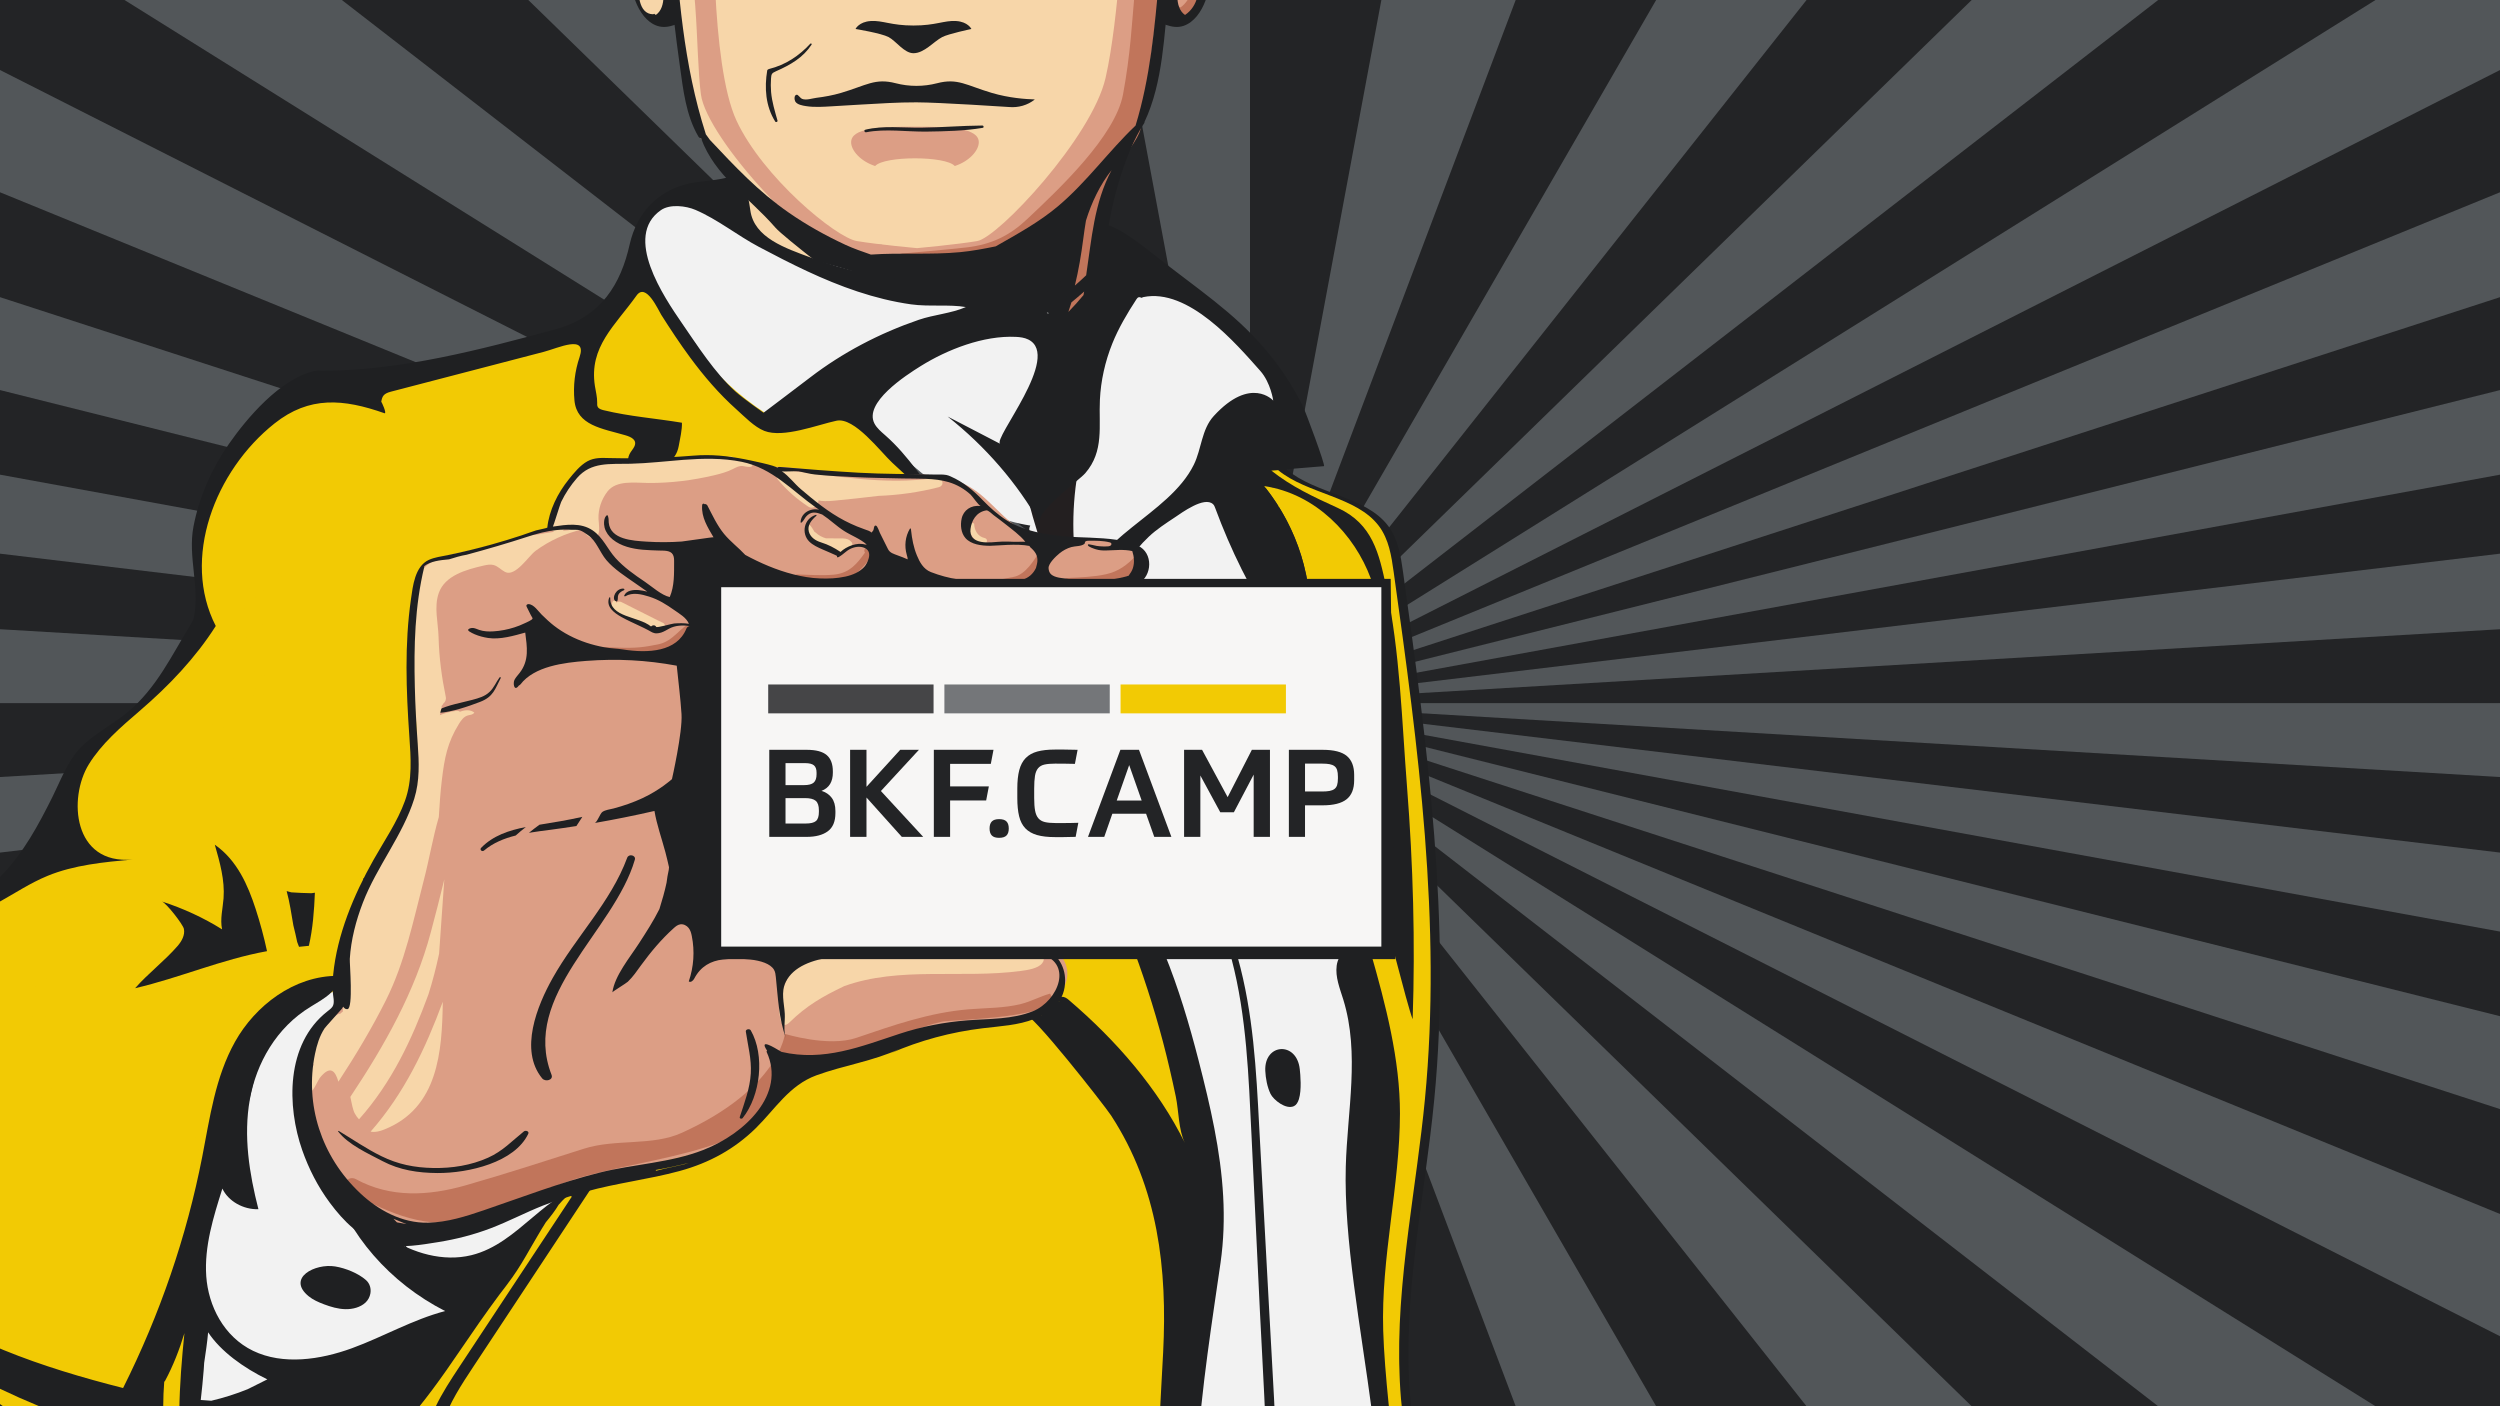 <?xml version="1.0" encoding="utf-8"?>
<!-- Generator: Adobe Illustrator 28.3.0, SVG Export Plug-In . SVG Version: 6.00 Build 0)  -->
<svg version="1.1" xmlns="http://www.w3.org/2000/svg" xmlns:xlink="http://www.w3.org/1999/xlink" x="0px" y="0px"
	 viewBox="0 0 1200 675" style="enable-background:new 0 0 1200 675;" xml:space="preserve">
<style type="text/css">
	.st0{fill:#232426;}
	.st1{fill:#525659;}
	.st2{clip-path:url(#SVGID_00000123436206140075467400000014747370668228482691_);}
	.st3{fill:#DC9E85;}
	.st4{fill:#C1755B;}
	.st5{fill:#1F2022;}
	.st6{fill:#F7D6A9;}
	.st7{fill:#EDE9E0;}
	.st8{fill:#579BA0;}
	.st9{fill:#D3E8EA;}
	.st10{fill:#276B89;}
	.st11{fill:#A94A50;}
	.st12{fill:#F2F2F2;}
	.st13{fill:#F2CA04;}
	.st14{fill:#231F20;}
	.st15{fill:#303C62;}
	.st16{fill:#202C49;}
	.st17{fill:#F7F6F5;}
	.st18{clip-path:url(#SVGID_00000060710488882755235950000007769328705894387867_);}
	.st19{fill:#747679;}
	.st20{fill:#454547;}
</style>
<g id="Layer_1">
	<g>
		<rect class="st0" width="1200" height="675"/>
		<g>
			<polygon class="st1" points="600,0 536.94,0 600,337.5 			"/>
			<polygon class="st1" points="472.47,0 405.05,0 600,337.5 			"/>
			<polygon class="st1" points="332.86,0 253.59,0 600,337.5 			"/>
			<polygon class="st1" points="164.08,0 59.76,0 600,337.5 			"/>
			<polygon class="st1" points="0,33.61 0,92.29 600,337.5 			"/>
			<polygon class="st1" points="0,142.64 0,187.23 600,337.5 			"/>
			<polygon class="st1" points="0,227.84 0,265.76 600,337.5 			"/>
			<polygon class="st1" points="0,302.03 0,337.5 600,337.5 			"/>
			<polygon class="st1" points="0,372.97 0,409.24 600,337.5 			"/>
			<polygon class="st1" points="0,447.16 0,487.76 600,337.5 			"/>
			<polygon class="st1" points="0,532.36 0,582.71 600,337.5 			"/>
			<polygon class="st1" points="0,641.39 0,675 59.75,675 600,337.5 			"/>
			<polygon class="st1" points="164.07,675 253.59,675 600,337.5 			"/>
			<polygon class="st1" points="332.86,675 405.05,675 600,337.5 			"/>
			<polygon class="st1" points="472.46,675 536.94,675 600,337.5 			"/>
			<polygon class="st1" points="600,675 663.06,675 600,337.5 			"/>
			<polygon class="st1" points="727.53,675 794.95,675 600,337.5 			"/>
			<polygon class="st1" points="867.13,675 946.41,675 600,337.5 			"/>
			<polygon class="st1" points="1035.92,675 1140.24,675 600,337.5 			"/>
			<polygon class="st1" points="1200,641.39 1200,582.71 600,337.5 			"/>
			<polygon class="st1" points="1200,532.36 1200,487.77 600,337.5 			"/>
			<polygon class="st1" points="1200,447.16 1200,409.24 600,337.5 			"/>
			<polygon class="st1" points="1200,372.97 1200,337.5 600,337.5 			"/>
			<polygon class="st1" points="1200,302.03 1200,265.76 600,337.5 			"/>
			<polygon class="st1" points="1200,227.84 1200,187.24 600,337.5 			"/>
			<polygon class="st1" points="1200,142.64 1200,92.29 600,337.5 			"/>
			<polygon class="st1" points="1200,33.61 1200,0 1140.24,0 600,337.5 			"/>
			<polygon class="st1" points="1035.92,0 946.41,0 600,337.5 			"/>
			<polygon class="st1" points="867.14,0 794.95,0 600,337.5 			"/>
			<polygon class="st1" points="727.53,0 663.06,0 600,337.5 			"/>
		</g>
	</g>
	<g>
		<defs>
			<rect id="SVGID_1_" width="752.99" height="675"/>
		</defs>
		<clipPath id="SVGID_00000153693722491898250730000014820852840326181252_">
			<use xlink:href="#SVGID_1_"  style="overflow:visible;"/>
		</clipPath>
		<g style="clip-path:url(#SVGID_00000153693722491898250730000014820852840326181252_);">
			<g>
				<path class="st3" d="M561.4,2.68c0.96,1.49,1.98,3.03,3.58,3.98c3.92,2.36,7.44,0,9.8-3.67c2.36-3.66,4.56-8.1,4.84-12.32
					c0.64-9.81-0.13-20.44,3.62-29.68c2.01-4.95,4.91-13.08,5.94-18.27c1.03-5.19,3.02-6.73-0.56-10.91
					c-1.58-1.84-3.8-3.35-6.36-3.69c-2.29-0.3-4.65,0.38-6.58,1.52c-4.67,2.77-6.82,7.85-8.22,12.7
					c-5.28,18.26-3.93,37.45-5.59,56.26c-0.1,1.13-0.53,2.56-1.8,2.66L561.4,2.68z"/>
				<path class="st4" d="M578.56-12.46c0.19-1.71-2.62-1.84-3.18-0.38c-2.03,5.23-3.59,12.82-8.78,16.45c-0.49-0.22-1-0.6-1.53-1.19
					c-0.33-0.36-1.08,0.03-0.89,0.46c0.24,0.56,0.56,1.11,0.95,1.61c-0.45,0.22-0.93,0.42-1.43,0.59c-1.6,0.53-1.53,3.01,0.43,2.86
					c0.23-0.02,0.45-0.05,0.67-0.07c-0.25,0.09-0.5,0.18-0.76,0.25c-1.63,0.4-1.37,2.83,0.41,2.71c0.14-0.01,0.27-0.05,0.41-0.06
					c0,0,0,0.01,0,0.01c0.02,0,0.03-0.01,0.05-0.02C576.52,9.6,577.66-4.32,578.56-12.46z"/>
				<path class="st5" d="M580.41-11.22c0.34-14.78,3.48-29.69,10.63-43.11c1.47-10-2.73-23.57-13.24-21.27
					c-5.28,1.16-9,6.25-12.11,11.02c-5.45,8.37-10.26,17.42-13.74,27.13c-1.05,2.93,2.15,5.36,3.7,2.55c5.4-9.74,1.9-6.01,3.55,4.1
					c0.38,2.31-1.15,16.5-1.2,21.62c-0.02,1.71-1.58,6.2-0.42,6.34c-1,4.5-0.13,5.75,0.73,10.01c-3.29-0.55-2.99-0.82-6.21-0.71
					c-1.18,0.04-1.5,2.14-0.29,2.5c5.41,1.59,10.66,5.39,16.36,3.43c4.96-1.71,8.45-6.69,10.47-12.09c0.71-1.9,1.28-3.87,1.76-5.88
					c-0.02-1.29-0.04-2.57-0.03-3.82C580.39-10,580.4-10.61,580.41-11.22z M577.16-25c-1.6,4.51-3.08,8.57-2.21,13.43
					c1.15,6.44,0.26,14.44-6.14,18.75c-5.37-3.68-3.81-13.66-1.99-18.61c1.85-5.03,5.99-9.04,8.12-13.94
					c2.74-6.3-2.06-11.17-0.76-17.24c0.89-4.16,5.38-6.82,7.99-10.37c2.74-3.73,3.3-8.67,1.45-12.82c5.37,7.83,0.59,15.88-1.6,24.05
					c-1.47,5.49-2.84,11.1-4.76,16.49C577.22-25.18,577.19-25.09,577.16-25z"/>
			</g>
			<g>
				<path class="st6" d="M322.2,2.68c-0.96,1.49-1.98,3.03-3.58,3.98c-3.92,2.36-8.03,1.32-10.39-2.34
					c-2.36-3.66-3.97-9.43-4.25-13.64c-0.64-9.81,0.13-20.44-3.62-29.68c-2.01-4.95-4.91-13.08-5.94-18.27
					c-1.03-5.19-3.02-6.73,0.56-10.91c1.58-1.84,4.86-6.96,7.42-7.3c2.29-0.3,3.58,3.99,5.51,5.13c4.67,2.77,6.82,7.85,8.22,12.7
					c5.28,18.26,3.93,37.45,5.59,56.26c0.1,1.13,0.53,2.56,1.8,2.66L322.2,2.68z"/>
				<path class="st5" d="M331.48,6.47c-3.21-0.12-3.31,0.94-6.6,1.49c0.87-4.26,3.26-9.03,2.26-13.53c1.16-0.14-4.1-0.66-4.11-2.37
					c-0.05-5.12,3.26-10.33,1.22-14.89c0,0-5.16-6.53-4.02-8.63c4.74-8.77,2.95-7.98,3.3-12.38c0.45-5.65-7.71-5.68-10.98-9.64
					c-1.76-2.75,20.14,18.96,19.09,16.03c-3.49-9.71-8.29-18.76-13.74-27.13c-3.11-4.78-6.83-9.86-12.11-11.02
					c-1.58-0.35-2.99-0.3-4.29,0.01c-0.08,0-0.16,0.02-0.24,0.02c-1.88,1.31-3.77,2.62-5.53,4.06c0.01,0.04,0,0.09,0.01,0.13
					c-3.01,4.42-4.04,11.32-3.2,17.05c7.15,13.42,10.29,28.33,10.63,43.11c0.01,0.61,0.02,1.21,0.03,1.82
					c0.01,1.26-0.01,2.53-0.03,3.82c0.48,2.01,1.05,3.98,1.76,5.88c2.02,5.4,5.51,10.39,10.47,12.09c5.7,1.96,10.95-1.84,16.36-3.43
					C332.98,8.61,332.67,6.51,331.48,6.47z M314.79,7.18c-0.27-0.18-0.52-0.38-0.78-0.58c-0.19,0.14-0.4,0.24-0.59,0.24
					c-6.91-0.08-7.67-10.41-6.32-17.3c0.65-3.32,1.89-6.39,0.85-9.71c-2.13-6.82-3.51-13.9-6.44-20.5c-3.98-8.97-9.87-18.49-5-28.17
					c0.19-0.38,0.41-0.77,0.77-1.05c3.53-2.61,1.9,4.05,1.76,5.12c-0.56,4.29,0.28,10.96,4.09,14.06c0.41,0.33,0.85,0.63,1.21,1.01
					c0.87,0.94,1.08,2.21,1.25,3.42c0.77,5.28,1.12,10.56,1.82,15.84c0.98,7.33,6.87,12.24,9.36,19.01
					C318.6-6.48,320.16,3.5,314.79,7.18z"/>
			</g>
			<path class="st6" d="M349.74,83.42c0.65,8.69,1.89,17.35,3.72,25.9c1.83,8.57,4.45,17.38,10.81,24
				c4.36,4.54,10.19,7.73,15.96,10.77c4.98,2.62,10.08,5.23,15.7,6.45c5.62,1.22,11.91,0.9,16.69-2.01
				c7.95-4.83,9.24-14.81,8.41-23.37c-1.5-15.53-7.48-30.7-17.2-43.65c-3.5-4.66-7.57-9.11-12.85-12.16
				c-8.73-5.03-19.73-5.64-30.1-5.09c-3.36,0.18-6.81,0.49-9.78,1.9c-2.96,1.42-5.34,4.2-5.09,7.2c0.37,4.31,5.83,7.64,5.02,11.89
				L349.74,83.42z"/>
			<path class="st6" d="M315.84-188.25c0,1.7,4.27,121.86,4.86,149.67c1.29,60.62,15.65,104.93,15.65,104.93
				s25.79,30.96,35.94,39.46c10.15,8.5,32.89,11.74,32.89,11.74h18.01l22.37,3.59l26.17-3.4l25.22-14.87l43.78-45.04l11.42-51.84
				l8.09-54.82l-7.61-28.9c0,0,12.87-6.77,14.3-6.77l-10.19-120.39L315.84-188.25z"/>
			<path class="st3" d="M326.92-102.43c-1.27,3.4-10.79,18.7-3.17,36.83s18.9,19.8,18.9,19.8s-1.81,76.52,10.88,103.72
				c12.69,27.2,47.63,56.09,57.78,57.79c10.15,1.7,28.87,3.4,28.87,3.4s18.72-1.7,28.87-3.4c10.15-1.7,55.1-49.81,61.62-78.3
				c6.61-28.87,8.81-82.04,8.81-82.04s9.52-2.83,17.13-20.96c7.61-18.13-1.9-33.43-3.17-36.83l11.42,31.73
				c0,0-9.52,114.73-19.03,130.88c-9.52,16.15-57.74,58.56-79.95,61.19c-23.48,2.78-29.28,7.44-53.36,4.28
				c-22.16-2.91-73.26-59.24-76.08-80.32c-2.8-20.96-0.62-65.26-11.49-81.07c-6.98-10.16-8.51-64.84-8.51-64.84L326.92-102.43z"/>
			<path class="st5" d="M466.27,13.91c0,0-1.61-3.47-7.36-3.82c-5.75-0.35-9.72,2.17-20.45,2.16h0c-10.73,0.01-14.7-2.51-20.45-2.16
				c-5.75,0.35-7.36,3.82-7.36,3.82s12.33,2.01,15.89,3.89c3.56,1.88,7.46,7.74,11.92,7.74c5.2,0,9.65-5.56,13.79-7.74
				C455.23,16.23,466.27,13.91,466.27,13.91z"/>
			<g>
				<path class="st5" d="M476.11,44.61c-12.27-3.63-16.37-7.25-26.3-4.66c-6.49,1.69-13.38,1.69-19.87,0
					c-9.94-2.59-14.03,1.04-26.3,4.66c-3.84,1.13-7.81,1.85-11.8,2.35c-2.07,0.26-4.85,1.31-6.9,0.48
					c-0.75-0.31-1.88-2.05-2.48-1.98c-1.43,0.15-1.17,2.48-0.74,3.23c0.87,1.54,3.44,1.97,5.13,2.24c4.1,0.65,8.37,0.34,12.5,0.09
					c4.58-0.29,9.17-0.56,13.75-0.82c8.9-0.5,17.86-1.1,26.78-1.08c11.15,0.03,44.35,2.24,44.35,2.24
					c4.56,0.44,9.11-0.88,12.49-3.64C492.37,47.61,484.38,47.05,476.11,44.61z"/>
			</g>
			<path class="st4" d="M552.65-34.26c-10.56,15.8-6.41,41.04-13.6,79.59c-3.73,19.96-30.57,45.33-46.07,59.89
				c-8.21,7.71-16.82,12.13-29.02,13.54c-7.83,0.91-31.58,2.99-31.58,2.99s-11.5,5.75,12.65,3.02c24.15-2.73,44.4-3.56,59.9-15.21
				c15.49-11.65,40.65-38.58,42.51-47.57c1.86-9,16.58-123.19,16.58-123.19S557.8-41.96,552.65-34.26z"/>
			<path class="st3" d="M439.18,60.8c-16.92,0-30.64,0.6-30.64,7.49c0,3.94,4.5,9.12,11.52,11.4c4.37-4.93,33.87-4.93,38.24,0
				c7.01-2.29,11.52-7.46,11.52-11.4C469.82,61.4,456.1,60.8,439.18,60.8z"/>
			<path class="st5" d="M471.51,60.25c-9.81,0.07-19.61,0.93-29.43,1.04c-8.74,0.1-18.15-1.1-26.67,0.96
				c-0.89,0.22-0.51,1.4,0.38,1.23c9.25-1.81,19.54-0.18,28.97-0.31c8.95-0.13,18.1-0.32,26.92-1.8
				C472.4,61.25,472.22,60.25,471.51,60.25z"/>
			<path class="st5" d="M427.82,139.8c0.64,0.21,1.28,0.41,1.91,0.63c0.42-0.55,1.07-1.02,1.63-1.27c-0.21-0.17-0.39-0.37-0.6-0.53
				c-0.15-0.08-0.3-0.16-0.45-0.25c-2.25-0.85-4.49-1.68-6.74-2.52C424.92,137.25,426.33,138.57,427.82,139.8z"/>
			<path class="st5" d="M550.81,140.82c-1.78,0.49-3.52,1.06-5.26,1.62c-0.38,1.86-0.8,3.71-1.21,5.56c0.12,0.02,0.23,0.04,0.31,0.1
				c0.36-0.13,0.6-0.11,0.8-0.04c2.52-1.45,4.87-3.03,6.95-4.8C553.57,142.27,552.37,140.39,550.81,140.82z"/>
			<path class="st5" d="M588.79-171.23c-3.26-19.83-13.14-46.62-35.1-56.12c-4.17-1.8-8.95-2.08-13.04-4.04
				c-5.67-2.71-9.81-8.7-11.88-13.96c-0.18-0.45-0.35-0.92-0.67-1.31c-0.33-0.39-0.79-0.68-1.24-0.96
				c-50.6-30.5-117.56-28.05-170.64-3.86c-6.19,2.82-12.21,5.95-17.99,9.41c-13.25,7.92-29.44,17.77-36.96,30.72
				c-9.91,17.06-9.12,41.91-8.9,60.64c0.38,32.59,8.92,63.41,19.13,94.49c1.93,3.95,4,7.84,6.25,11.66c0.06,0.1,0.14,0.15,0.2,0.22
				c0.97,10.97,2.14,21.89,3.23,32.66c1.46,14.44,3.12,28.86,5.14,43.24c1.61,11.43,2.88,23.67,8.92,34.01
				c0.29,0.49,0.75,0.72,1.25,0.79c6.71,18.24,22.78,28.05,35.64,42.83c4.34,4.99,33.65,26.87,38.5,31.79
				c11.41,0.99,8.08,3.16,19,8.09c8.13,2.3,6.62-4.91,14.71-2.5c17,0.85,35.04,6.64,49.91,13.83c6.76,0.93,13.7,2.37,19.64,5.07
				c4.66-2.42,9.38-4.73,14.27-6.73c0.48-1.64,0.94-3.28,1.35-4.93c4.11-16.72,0.07-25.83,2.27-42.82
				c1.86-14.35,8.52-38.08,16.83-50.92c0.23-0.35,0.47-0.7,0.68-1.06c0.1-0.17,0.08-0.33,0.07-0.49
				c9.01-19.03,9.38-42.24,11.68-62.23c1.51-13.16,2.78-26.35,3.98-39.53c0.26-2.83,0.56-5.69,0.87-8.57
				c3.15-4.52,5.8-9.27,8.06-14.18c6.07-13.21,9.34-27.56,11.99-41.49C589.96-128.65,592.3-149.86,588.79-171.23z M561.7-118.25
				c-0.02,0.63-0.04,1.25-0.07,1.88c-0.34,8.33-0.86,16.65-0.69,24.98c0,0.05,0.03,0.08,0.03,0.13c-0.01,0.35-0.02,0.71-0.02,1.06
				c0,0.04-0.02,0.06-0.03,0.1c-0.05,2.82-0.11,5.64-0.16,8.46c-0.03,0.26-0.06,0.52-0.1,0.79c-1.86,13.41-4.43,26.83-8.63,39.82
				c-0.11,0.33-0.21,0.68-0.07,1c0.27,0.62,1.2,0.68,1.95,0.64c1.72-0.09,3.43-0.19,5.15-0.28c-0.83,0.09-2.44,27.17-2.65,29.36
				c-2.28,23.97-4.24,47.39-11.34,70.58c-12.94,12.32-23.17,26.79-37.02,38.55c-9.11,7.73-19.69,13.48-30.1,19.43
				c-5.66,1.16-11.33,2.23-17.01,2.78c-14.27,1.37-28.73,0.18-42.91,1.17c-4.16-1.47-8.35-2.88-12.19-4.67
				c-9.51-4.42-18.6-9.49-27.08-15.36c-14.82-10.25-26.17-22.43-38-35.01c-0.65-0.93-1.34-1.85-2.01-2.77
				c-0.01-0.04,0.01-0.08,0-0.13c-10.7-33.32-13.26-67.96-15.56-102.39c-0.03-0.45-0.05-0.92,0.18-1.32
				c0.74-1.26,2.87-0.58,4.42-0.9c1.57-0.32,2.55-1.83,2.62-3.27c0.08-1.44-0.54-2.82-1.15-4.16c-6.83-15.01-8.16-30.64-9.61-46.59
				c-0.13-1.46-0.26-2.92-0.1-4.37c0.13-1.11,0.43-2.19,0.73-3.28c3.15-11.38,6.53-22.63,8.42-34.19c0.21,2.64,0.62,5.27,1.62,7.61
				c0.29,0.67,1.31,0.56,1.39-0.17c0.17-1.64,0.11-3.32-0.05-5.02c0.1-0.11,0.18-0.23,0.19-0.39c1.67-17.81,1.4-35.53,5.42-53.12
				c-0.69,3.04,58.64,6.05,64.11,6.22c22.26,0.7,44.89,0.08,66.43-5.51c5.3-1.37,10.5-3.1,15.83-4.41c-0.54,0.3-1.07,0.63-1.63,0.91
				c-10.86,5.59-23.34,7.73-35.36,10.41c-0.31,0.07-0.67,0.17-0.81,0.42c0.16-0.29,5.91-0.39,6.64-0.49
				c8.1-1.12,16.12-3.36,24.06-5.22c6.57-1.54,13.12-3.16,19.64-4.86c2.35-0.61,4.47-1.4,6.72-2.15c0.93-0.31,3.83-0.86,4.2-1.83
				c-0.02,0.06-0.04,0.12-0.06,0.18c-0.39,0.95-1.26,1.98-1.32,3.02c-0.01,0.24-0.71,0.76-0.8,1.08c0.03-0.11,2.77-0.96,3.1-1.1
				c1.21-0.51,2.38-1.11,3.49-1.78c2.15-1.31,4.08-2.9,5.7-4.72c0.65-0.73,2.75-2.39,1.97-0.24c-0.97,2.65-2.66,4.79-4.05,7.22
				c0.06-0.1,2.12-0.48,2.44-0.53c3.35-0.63,6.93-0.61,10.34-0.64c3.55-0.03,7.15,0.18,10.51,1.26c1.2,0.39,2.4,0.9,3.25,1.75
				c1.14,1.13,1.7,2.57,2.91,3.66c0.89,0.81,1.66,1.62,2.35,2.59c1.45,2.04,2.5,4.29,3.32,6.59c1.88,5.26,2.63,10.83,3.04,16.33
				c0.58,7.93,0.11,15.84,0.16,23.77c0.02,3.02,1.8,1.28,3.06,2.51c2.02,1.98,3.58,4.14,4.4,6.75
				C561.7-123.58,561.77-120.91,561.7-118.25z"/>
			<path class="st5" d="M485.16,159.12c-0.41,0.26-0.85,0.41-1.25,0.34c-0.33-0.06-0.65-0.12-0.98-0.18
				c0.25,0.11,0.5,0.23,0.76,0.34c2.85,0.5,5.71,0.93,8.6,1.27C489.91,160.31,487.54,159.72,485.16,159.12z"/>
			<path class="st5" d="M388.96,20.96c-5.31,5.75-11.77,10.18-19.9,12.18c-0.35,0.09-0.74,0.37-0.8,0.71
				c-1.37,8.23-0.81,17.08,3.83,24.47c0.34,0.55,1.29,0.17,1.12-0.42c-1.28-4.54-2.69-9.07-3.09-13.76
				c-0.18-2.15-0.18-4.31-0.03-6.45c0.15-2.18,0.34-2.59,2.45-3.52c7.06-3.11,12.96-6.56,17.04-12.78
				C389.81,21.05,389.26,20.64,388.96,20.96z"/>
			<path class="st12" d="M94.17,689.97c-6.33-6.04-6.68-15.38-4.78-23.48c1.89-8.1,5.64-15.89,6.24-24.14
				c0.53-7.36-1.48-14.66-2.16-22.01c-1.7-18.32,4.87-36.35,11.34-53.79c0.51-1.38,1.1-2.86,2.43-3.72
				c1.32-0.85,3.61-0.64,4.13,0.75c3.45-14.76,6.89-29.52,10.34-44.27c1.49-6.37,3-12.8,5.99-18.73
				c6.71-13.28,21.11-23.24,37.19-25.7c2.59,8.51-2.24,17.22-6.14,25.33c-4.93,10.23-8.55,20.96-10.79,31.92
				c-0.51,2.5-0.95,5.08-0.41,7.58c0.5,2.33,1.82,4.43,3.13,6.5c6.2,9.83,12.42,19.68,19.84,28.81
				c10.74,13.21,23.95,24.81,38.93,34.17c-10.17-3.4-17.73-12.31-18.65-21.97c28.22,1.31,56.79-3.89,82.18-14.96
				c2.67,2.8-0.15,6.98-2.9,9.72c-6.03,6.01-12.06,12.02-18.09,18.04c-5.07,5.06-10.23,10.24-13.24,16.47
				c-1.84,3.82-2.83,7.94-4.7,11.75c-5.43,11.08-17.5,18.22-29.11,24.44c-28.01,15-57.11,28.39-87.04,40.05
				c-2.35,0.92-4.78,1.84-7.34,1.94c-5.01,0.21-9.44-2.68-13.41-5.42L94.17,689.97z"/>
			<path class="st13" d="M582.76,243.55c19.18,17.77,23.82,43.9,33.84,66.9c2,4.6,4.32,9.21,8.11,12.79
				c3.79,3.59,9.34,6.02,14.8,5.25c7.8-1.1,12.7-7.91,16.44-14.12c5.22-8.68,10.27-17.84,10.75-27.69
				c0.49-10.08-3.95-19.98-10.49-28.21c-6.54-8.23-15.1-14.99-23.79-21.45c-6.41-4.76-13.29-9.54-21.46-11.01
				c-8.18-1.47-17.97,1.49-21,8.42c-3.01,6.87,1.4,14.39,5.67,20.7L582.76,243.55z"/>
			<path class="st12" d="M576.26,794.26c-13.73-31.55-18.91-92.07-14.96-125.74c4.42-37.7,20.07-74.83,15.34-112.5
				c-1.64-13.05-5.7-25.74-9.74-38.36c-5.38-16.78-10.75-33.57-16.13-50.35c-3.42-10.68-6.88-21.62-6.15-32.71
				c0.73-11.09,6.44-22.57,17.35-27.91c5.03-2.46-39.75-158.07-34.12-159.04c13.81-2.38,46.25-17.06,59.56-12.98
				c7.15,2.19,46.13,173.07,51.72,177.6c17.8,14.45,28.59,35.56,29.15,57.03c0.22,8.45-1.07,16.86-2.06,25.26
				c-2.56,21.63-3.2,43.4-3.83,65.14c-0.53,18.2-1.06,36.47,1.2,54.57c2.81,22.54,9.92,44.51,12.78,67.05
				c3.53,27.74,0.52,82.15-8.78,108.8c-2.93,8.41-6.84,17.08-14.66,22.44c-4.5,3.08-9.96,4.82-15.41,6.19
				c-15.21,3.81-31.21,5.09-46.93,3.77c-1.52-0.13-3.12-0.31-4.33-1.13c-1.63-1.11-2.14-3.06-2.54-4.85
				c-1.16-5.16-2.32-10.32-3.47-15.48L576.26,794.26z"/>
			<path class="st12" d="M306.57,127.47c4.37,6.69,7.98,15.61,13.94,21.24c2.86,2.7,6.85,8.95,9.56,11.77
				c7.5,7.79,5.75,10.74,11.24,19.77c5.48,9.02,19.94,18.88,31.43,18.6c6.86-0.17,13.19-3.5,20.02-4
				c14.08-1.02,25.29,9.67,34.85,18.96c18.29,17.76,40.31,34.27,66.92,38.46c-1.21,1.98,0,4.59,2.02,5.94
				c2.02,1.36,4.62,1.78,7.11,2.17c8.28,1.28,16.57,2.55,24.85,3.83c2.61,0.4,5.24,0.81,7.89,0.75c8.33-0.17,15.82-4.86,21.15-10.58
				c5.34-5.72,9-12.5,13.46-18.79c8.38-11.82,37.38-11.41,44.53-23.85c7.15-12.44-8.38-39.27-18.1-50.24
				c-7.62-8.61-20.42-11.79-30.78-17.69c-6.05-3.45-11.46-7.96-18.18-10.24c-6.71-2.29-15.54-1.57-19.44,3.82
				c-1.69,2.34-2.2,5.17-2.7,7.92c-3.86,21.2-9.3,42.18-16.25,62.74c-1.92,5.69-5.74,12.51-12.38,12.18
				c-5.08-6.75-0.82-15.7,2.73-23.18c4.61-9.7,7.87-19.91,9.7-30.33c0.92-5.23,1.09-11.45-3.46-14.86
				c-3.7-2.78-9.09-2.55-13.91-2.17c-6.79,0.54-13.58,1.07-20.37,1.61c4.22-4.01,1.49-1.86-2.81-5.8
				c-4.29-3.94-14.23-4.24-20.32-5.06c-19.92-2.69-35.71-9.61-55.09-14.53c-21.52-5.46-38.37-20.45-58.96-28.28
				c-2.84-1.08-5.82-2.03-8.91-2.1c-8.2-0.16-15.13,6.18-17.52,13.19c-2.39,7.01-1.29,14.54-0.18,21.8L306.57,127.47z"/>
			<path class="st13" d="M-60.92,620.21c-25.9-21.96-39.74-54.79-36.47-86.55c3.26-31.77,23.55-61.8,53.49-79.19
				c19.01-11.04,41.96-17.53,56.8-32.84c13.28-13.7,9.81-38.39,22.53-52.51c22.73-25.24,59.63-48.36,61.07-77.9
				c1.33-27.25-1.71-35.86,6.42-56.5c10.56-26.84,26.97-42.45,57.7-49.94c30.73-7.49,78.92-9.65,107.02-23.05
				c2.56-1.22,5.34-2.57,8.19-2.09c2.85,0.48,5.02,3.92,2.95,5.74c6.21-10.85,20.57-30.24,30.96-38.15
				c10.66,26.72,32.07,54.58,57.82,71.18c2.8,1.81,5.78,3.68,9.22,3.99c3.14,0.28,6.21-0.78,9.28-1.43
				c15.31-3.28,31.5,3.7,42.26,13.96c30.65,29.2,22.91,75.99,7.98,113.73c-15.58,39.37-36.83,76.96-63.07,111.52
				c18.26-4.1,36.52-8.19,54.78-12.29c10.42-2.34,22.39-4.44,31.13,1.13c15.77,10.04,10.88,38.49,29.84,42.03
				c-17.96-6.84-16.1-33.53,0.84-42.21c16.94-8.67,39.69-1.68,52.47,11.51c12.77,13.19,17.71,30.93,21.08,48.1
				c5.9,30,8.28,60.61,5.79,90.99c-4.97,60.64-16.38,115.07,2.69,173.44c1.44,4.4,7.91,50.37,13,49.79
				c-32.76,8.16-83.04-23.77-117.02-22.66c-91.27,2.99-182.62,40.12-273.95,39.34c3.17-34.22,0.49-104.9-7.91-138.4
				c-1.22-4.88-2.56-10.05-0.75-14.78c1.42-3.73,4.6-6.67,7.7-9.48c21.75-19.77,43.51-39.54,65.26-59.31
				c13.23-12.02,27.2-25.42,29.05-42.19c1.36-12.34-4.23-24.49-11.42-35.09c-16.13-23.76-42.27-43.12-72.92-47.91
				c-30.65-4.79-65.17,7.37-79.53,32.02c-6.46,11.09-8.63,23.7-11.17,35.99c-9.18,44.41-23.64,17.01-20.69,128.37
				c0.14,5.44,6.33,40.06,0.56,41.8c-5.62,1.69-48.14-29.8-53.43-32.21c-45.51-20.78-67.59-37.81-107.92-65.84L-60.92,620.21z"/>
			<path class="st5" d="M115.55,419.44c-3.12-5.39-7.1-10.26-12.45-13.99c2.42,8.42,4.85,17.02,4.21,25.69
				c-0.37,4.99-1.75,10.03-0.71,14.95c-8.92-5.57-18.66-10.08-28.9-13.37c2.09,0.67,10.14,11.01,10.57,13.13
				c0.6,2.94-1,5.89-3.05,8.25c-6.25,7.19-14.1,13.1-20.38,20.25c21.55-5.03,41.39-13.8,63.33-17.79
				c-1.47-6.83-3.29-13.6-5.46-20.27C120.84,430.55,118.62,424.74,115.55,419.44z"/>
			<path class="st5" d="M151.15,428.5c-0.54,0.08-1.07,0.18-1.62,0.25c-3.23-0.05-6.46-0.2-9.7-0.42c-0.75-0.19-1.49-0.41-2.24-0.61
				c1.48,5.36,2.27,10.98,3.23,16.5c0.69,2.64,1.27,5.3,1.83,7.94c0.3,0.77,0.61,1.53,0.88,2.31c1.58-0.15,3.15-0.32,4.73-0.48
				C150.18,445.57,150.79,437.13,151.15,428.5z"/>
			<path class="st5" d="M200.87,423.47c-8.77,1.77-17.4,3.14-25.97,4.06c6.19-2.9,11.71-6.91,16.14-12.42
				c1.42-1.77-1.63-3.69-3.29-2.27c-4.2,3.62-8.65,6.51-13.32,8.8c0.19,6.13-0.15,12.35-0.99,18.52c1.46,0.21,2.93,0.39,4.4,0.5
				c1.92,0.14,2.72-2.53,0.99-3.28c-1.52-0.66-3.11-1.22-4.74-1.7c2.74-0.63,5.38-1.7,7.85-3.37c4.09-0.69,8.14-1.5,12.07-2.55
				c0.54-0.14,0.91-0.46,1.13-0.85c2.28-0.62,4.54-1.27,6.77-2.02C204.29,426.1,203.4,422.96,200.87,423.47z"/>
			<path class="st5" d="M178.9,446.24c-2.16,0.05-4.32,0.14-6.49,0.27c-0.29,1.5-0.61,3-0.96,4.49c2.67-0.46,5.32-0.94,7.95-1.5
				C181.42,449.06,180.99,446.19,178.9,446.24z"/>
			<path class="st5" d="M177.78,620.91c0.42-2.33-0.22-4.81-2.13-6.49c-3.65-3.22-9.7-5.69-14.73-6.52
				c-9.7-1.6-23.45,5.53-12.79,14.28c2.12,1.74,4.75,2.89,7.4,3.89c3.27,1.22,6.69,2.25,10.24,2.33c3.54,0.08,7.24-0.9,9.68-3.18
				C176.69,624.05,177.49,622.51,177.78,620.91z"/>
			<path class="st5" d="M471.28,243.65c-0.94-1.35-1.95-2.67-2.99-3.98c-0.69,0.3-1.36,0.31-1.84-0.16
				c-1.7-1.68-3.44-3.32-5.19-4.95c0.65,0.93,1.3,1.85,1.95,2.77c0.97,0.93,1.9,1.88,2.89,2.79c0.5,0.46,0.57,1.1,0.4,1.77
				c0.48,0.65,0.95,1.3,1.44,1.95c0.36,0.47,0.34,1.1,0.09,1.73c0.06,0.06,0.12,0.12,0.19,0.18
				C469.69,247.24,472.44,245.32,471.28,243.65z"/>
			<path class="st5" d="M466.6,247.47c-1.16,0.98-2.66,1.44-3.49,0.35c-0.62-0.82-1.22-1.67-1.83-2.5
				c-0.32,0.45-0.71,0.86-1.13,1.18c1.15,1.02,2.31,2.04,3.5,3.04c1.5,1.26,4.23-0.4,2.97-2.05
				C466.61,247.49,466.61,247.48,466.6,247.47z"/>
			<path class="st5" d="M651.28,294.09c-0.55-3.74-1.33-7.45-2.29-11.13c-0.51,0.69-1.23,1.43-1.96,1.89
				c1.75,7.84,3.02,15.75,4.24,23.68V294.09z"/>
			<path class="st5" d="M201.85,588.34c-0.6-0.12-1.2-0.2-1.81-0.27c-0.05-0.1-0.1-0.2-0.17-0.29c-2-2.36-6.59-4.54-9.71-3.01
				c-0.61-0.35-1.22-0.7-1.85-1.03c-0.79-0.42-1.57-0.2-2.06,0.27c-2.1,0.04-3.96,2.84-1.96,4.26c0.19,0.13,0.38,0.24,0.57,0.37
				c-0.01,0.01-0.01,0.01-0.01,0.02c3.15,2.16,7.75,4.03,12.1,4.08c1.08,0.33,2.15,0.58,3.2,0.66c0.97,0.08,1.67-0.75,1.69-1.56
				c0.17-0.07,0.33-0.13,0.5-0.21C203.82,590.9,203.54,588.68,201.85,588.34z"/>
			<path class="st14" d="M490.02,226.17c3.48,14.67,7.63,29.17,12.46,43.53c2.07,6.15,12.89,3.53,10.81-2.66
				c-4.82-14.36-8.98-28.86-12.46-43.53C499.33,217.21,488.52,219.88,490.02,226.17L490.02,226.17z"/>
			<path class="st14" d="M501.4,215.81c-1.47,20.06,0.57,39.91,5.97,59.43c1.73,6.25,12.54,3.6,10.81-2.66
				c-5.18-18.72-6.98-37.54-5.57-56.76C513.09,209.38,501.87,209.41,501.4,215.81L501.4,215.81z"/>
			<path class="st14" d="M509.53,210.4c-5.21,19.41-6.79,39.11-4.52,58.97c0.73,6.35,11.95,6.41,11.21,0
				c-2.18-19.03-0.89-37.69,4.12-56.31C522.03,206.8,511.22,204.13,509.53,210.4L509.53,210.4z"/>
			<path class="st13" d="M151.79,339.28c-0.41-0.89-1.07-1.84-1.69-2.41c-1.24-1.16-2.78-2.03-4.34-2.85
				c-2.56-1.34-5.24-2.58-8.15-3.09c-6.33-1.12-11.06,3.93-17.21,2.9c9.66,1.64,20.91,3.08,29.62,7.32
				C152.12,342.17,152.46,340.77,151.79,339.28z"/>
			<path class="st13" d="M260.69,167.38c-0.97,0.21-1.95,0.42-2.92,0.63c-1.52,0.33-2.08,1.33-1.98,2.33
				c-2.5,1.25-5.43,2.18-8.59,2.89c0.95-1.86-1.38-3.95-3.7-2.95c-4.31,1.87-8.66,3.62-13.07,5.26c-4.18,0.37-8.13,0.69-11.36,1.16
				c-13.46,1.97-26.71,4.31-39.56,8.49c-3.32,1.08-1.98,5.78,1.48,4.79c0.63-0.18,1.27-0.34,1.91-0.52c1.1,0.96,2.45,1.54,3.97,1.84
				c-0.93,0.31-1.87,0.62-2.8,0.94c-2.4,0.82-1.49,4.19,1.08,3.51c12.55-3.3,24.95-7.1,37.35-10.81c5.62-1.68,11.16-3.18,16.16-5.62
				c9.01-0.99,18.63-2.46,24.85-7.63C265.7,169.88,263.39,166.8,260.69,167.38z"/>
			<path class="st13" d="M134.64,275.27c-0.49,0.01-1.03,0.07-1.37,0.12c-1.95,0.29-4.06,1.56-5.75,2.42
				c-3.94,2.02-8.16,5.89-12.83,6.09c-0.78,0.03-1.55-0.33-1.6-1.11c-0.63-11.48-4.48-21.85-2.3-33.5
				c2.26-12.09,8.61-22.03,17.41-31.23c7.04-7.35,14.79-14.16,21.37-21.85c0.55-0.65,1.13-1.37,1.07-2.19
				c-0.09-1.42-2.12-2.17-3.65-1.77c-1.52,0.41-2.64,1.54-3.73,2.57c-3.62,3.38-8.02,6.09-12.85,7.9c-0.02-0.82-1.14-1.33-2.04-1.15
				c-0.9,0.18-1.59,0.81-2.21,1.41c-5.31,5.2-8.19,11.54-12.95,16.92c-5.35,6.05-10.17,12.46-14.06,19.25
				c-1.21,2.12,1.19,3.92,3.14,3.3c-2.17,5.55-3.76,11.16-4.54,16.82c-0.86-0.13-1.88,0.31-2,1.33c-0.17,1.53-0.24,3.11-0.21,4.7
				c-0.33,0.4-0.6,0.86-0.68,1.46c-1.17,9.31,3.01,17.43,4.27,26.53c0.91,6.58-0.83,12.92-4.29,18.73
				c-2.4,4.03-6.31,7.16-8.75,11.16c-2.34,3.84-3.82,8.07-8.45,10.27c-2.98,1.42-6.65,1.59-9.35,3.42c-2.22,1.51-3.41,3.9-4.83,6.05
				c-3.09,4.71-7.51,8.57-11.53,12.67c-10.33,10.57-18.41,23.94-17.44,37.94c0.06,0.89,0.31,1.95,1.24,2.24
				c0.61,0.19,5.15,26.19,5.76,5.39c0.44-15.27,6.46-13.89,12.07-17.23c6.04-3.6,12.59-6.49,19.32-8.92
				c12.44-4.48,25.5-7.39,38.35-10.82c0.46-0.12,0.92-0.26,1.37-0.42c-1.84-0.86-3.56-1.93-4.87-3.25
				c-0.42-0.02-0.77-0.21-0.95-0.68c-0.06-0.17-0.1-0.34-0.17-0.5c-0.03-0.08-0.04-0.16-0.06-0.23c-0.93-1.35-1.45-2.9-1.33-4.68
				c0.34-4.98,4.94-9.4,9.45-11.93c-8.3,0.26-15.66,6.05-17.33,13.25c-0.24,1.03-0.38,2.12-1.02,3c-0.73,1.02-2.01,1.6-3.22,2.14
				c-2.76,1.23-20.07,11.3-19.79,3.76c0.37-9.93,7.67-18.88,16.95-24.35c5.14-3.03,10.87-5.14,16.76-6.7
				c5.46-1.45,11.36-1.83,16.68-3.58c0.72-0.24,8.86-5.01,7.76-5.42c-1.66-0.6-3.58-0.01-5.32-0.36c-0.36-0.07-0.7-0.2-1.02-0.35
				c-3.4-0.71-5.77-3.35-5.56-8.04c0.26-5.86,3.14-12.35,7.39-17.16c0.09-0.3,0.17-0.61,0.26-0.91c-0.88,0.48-1.75,1.14-2.62,2.04
				c-3.87,4-7.94,7.7-12.16,11.42c-0.87,0.77-1.59,1.02-2.13,0.94c-1.82,0.87-3.62,1.02-2.95-1.93
				c3.29-14.59,15.77-24.23,27.68-33.62C136.52,275.5,135.67,275.26,134.64,275.27z"/>
			<path class="st13" d="M141.1,466.19c-23.03,0.47-45,7.37-67.18,12.15c-9.73,2.1-19.5,4.06-29.33,5.72
				c-8.52,1.44-21.06,5.14-29.65,3.94c-3.02-0.42-5.97-2.63-5.86-5.36c0.05-1.38,0.86-2.65,1.78-3.77c2.34-2.83,5.52-5,8.66-7.13
				c8.56-5.81,17.12-11.62,25.67-17.43c2.73-1.86,5.95-3.82,9.31-3.18c3.59,0.69,5.62,4.01,7.18,6.98
				c3.27-3.83,1.94-9.26,0.46-13.89c-1.05-3.27-2.09-6.55-3.14-9.82c-0.23-0.72-0.47-1.45-0.99-2.03c-1.04-1.16-2.88-1.4-4.54-1.53
				c-16.21-1.28-32.65-0.16-48.45,3.31c-1.72,0.38-3.89,1.86-2.75,3.08c5.21-0.74,10.42-1.47,15.63-2.21
				c7.89-1.12,16.43-2.15,23.5,1.17c1.6,0.75,3.18,1.84,3.65,3.4c0.85,2.82-2.21,5.29-5.03,6.79c-12.22,6.5-26.29,9.52-39.54,14.12
				c-13.26,4.59-26.49,11.42-33.16,22.63c12.21-8.98,27.1-15.02,42.71-17.31c-12.31,1.81-19.62,16.2-24.84,25.02
				c-2.93,4.94-5.49,10.06-7.7,15.29c-0.81,3.75-1.4,7.54-1.68,11.38c-0.42,5.61,0.26,11.11,0.88,16.64
				c3.76-2.35,9.06-7.47,11.14-8.89c9.54-6.53,19.45-12.63,29.67-18.28c-7.39,10.61-14.78,21.22-22.17,31.83
				c-2.89,4.15-6.17,8.32-9.22,12.6c-1.39,2.81-2.69,5.65-3.8,8.56c-2.34,6.15-3.32,12.44-3.76,18.82
				c6.98-9.52,12.26-19.99,19.76-29.3c8.17-10.14,17.45-19.57,27.63-28.14c23.55-19.82,52.35-35.81,83.61-43.72
				c-4.01,1.01-8.49,11.03-10.14,14.35c-2.96,5.97-4.94,12.43-6.24,18.85c-2.69,13.27-2.12,27.09,1.86,40.11
				c0.72,2.36,4.03,3.26,6.13,1.76c2.65-1.89,1.44-9.5,1.76-12.25c0.65-5.55,1.43-11.09,2.48-16.59
				c4.08-21.44,12.62-40.83,36.09-50.29c0.33-0.13,0.67-0.27,0.9-0.52c0.55-0.6,0.13-1.49-0.59-1.94c0.68-0.14,1.29-0.35,1.77-0.66
				c1.5-0.99,2.13-1.88,2.06-2.58C145.51,466.78,143.81,466.13,141.1,466.19z M-0.57,506.17c-1.97,1.17-3.85,2.55-5.9,3.58
				c-2.27-2.88,0.24-10.13,1.53-13.37c0.33-0.82,0.7-1.66,1.37-2.3c5.19-4.96,16.76,2.51,22.46,0.82c-4.74,1.4-8.23,5.02-12.42,7.3
				C4.12,503.49,1.75,504.8-0.57,506.17z"/>
			<g>
				<path class="st16" d="M610.47,234.02c0.36,0.08,0.73,0.14,1.09,0.23c0,0,0,0,0-0.01C611.36,233.96,610.95,233.95,610.47,234.02z
					"/>
				<path class="st16" d="M626.77,275.12c-1.21-5.64-2.92-11.19-5.12-16.58l0,0l0,0c-2.14-5.26-4.75-10.36-7.79-15.25
					c-0.51,0.24-0.87,0.46-0.84,0.62c-0.04-0.14,0.23-0.54,0.59-1.02c-1.88-2.99-3.92-5.9-6.12-8.71c-0.87,0.07-1.74,0.73-1.52,1.74
					c2.83,13.08,0.17,30.67,8.08,42.38c0.75,1.11,1.62,2.16,2.21,3.35c0.64,1.29,0.93,2.69,1.22,4.08c0.95,4.62,1.9,9.25,2.86,13.87
					c1.01-2.17,1.43-4.55,1.28-6.9c-0.16-1.72-0.63-3.41-1.44-4.98c0.25,0.46,0.49,0.91,0.74,1.37c-0.11-0.34-0.23-0.68-0.36-1.01
					c2.59,4.15,4.52,9.04,7.6,12.79c0.28-0.63,0.48-1.34,0.68-2.04c0.32-7.7-0.32-15.42-1.89-22.99
					C626.85,275.6,626.83,275.36,626.77,275.12z"/>
			</g>
			<path class="st5" d="M688.49,734.45c-4.99-20.88-9.74-41.87-11.55-63.16c-4.07-47.92,6.87-95.71,11.51-143.59
				c8.17-84.34-3.23-169.11-14.99-253.12c-1.08-7.7-2.29-15.72-7.14-22.15c-10.85-14.38-34.83-15.2-48.86-27.18l18.04-1.49
				c0.92-0.08-8.95-26.45-10.09-28.75c-4.86-9.82-11.02-19.13-18.33-27.66c-15.05-17.57-31.81-28.3-52.68-44.75
				c-10.53-8.3-25.15-19.54-29.28-13.05c0.7,3.91,0.9,7.9,0.61,11.85c-4.02-2.4-10.12-1.31-12.8,2.28
				c3.69,1.38,7.39,2.76,11.08,4.14c-2.86,7.85-5.73,15.7-8.59,23.55c-2.19-5.41-4.39-10.81-6.58-16.22
				c0.99,2.36-11.94,7.16-14.56,6.98c-7.08-0.48-13.58-3.74-21.06-3.85c0.1-0.83-0.45-1.71-1.74-1.79
				c-10.03-0.64-19.88-1.33-29.64-2.38c-0.29,0.11-0.58,0.18-0.86,0.18c-17.88-0.38-35.51-4.59-51.95-10.71
				c-11.89-4.43-27.06-9.41-28.86-22.57c-0.61-4.5-1.6-8.93-2.57-13.38c-2.46-1.41-4.84-3.08-6.93-5c0.1,0.48,0.22,0.96,0.32,1.44
				c0.35,1.73-15.12,3.16-16.27,3.31c-18.23,2.38-29.03,14.54-32.48,29.94c-4.21,18.83-13.52,34.71-35.52,40.7
				c-35.85,9.77-74.45,19.94-112.14,19.94c-1.23-0.07-2.48-0.16-3.68,0.12c-16.66,3.89-32.44,22.72-41.06,35.06
				c-8.41,12.04-14.26,25.53-16.96,39.53c-2.81,14.61,3.1,29.09,0.2,43.59c-0.27,1.35-1.01,2.57-1.75,3.77
				c-8.88,14.51-16.2,30.21-29.86,41.63c-7.19,6.01-16.76,10.78-23.09,17.49c-6.05,6.41-9.46,15.9-13.26,23.48
				c-6.64,13.26-13.77,26.69-24.54,37.73c-11.9,12.21-27.47,17.69-42.7,25.72c-53.59,28.27-77.82,93.88-53.57,145.07
				c18.01,38.02,56.8,64.37,93.52,89.45c34.46,23.54,68.52,47.54,102.16,72c4.7,3.42,9.7,6.97,15.68,7.85
				c10.88,1.59,20.48-5.97,28.25-12.96c15.29-13.75,30.57-27.5,45.86-41.25c-2.35,20.57-4.7,77.17-7.05,97.73
				c-1.03,9.03,1,21.55,11.16,22.07c-3.88-0.79-3.7-6.22-0.81-8.66c2.9-2.44,7.09-3.21,10.33-5.28c3.24-2.06,5.11-6.86,1.91-8.97
				c4.84,0.49,6.51-5.57,6.29-9.91c-0.59-12.03-1.18-60.09-1.77-72.11c-0.62-12.71-1.22-25.67,2.7-37.9
				c3.1-9.68,8.88-18.47,14.61-27.14c19.53-29.55,39.06-59.11,58.59-88.66c-23.71,3.76-36.26,29.38-59.48,35.07
				c-13.52,3.32-28.23-1.03-39.49-8.48c-11.26-7.45-19.71-17.73-27.97-27.83c8.1,26.36,28.28,49.58,54.86,63.13
				c-15.69,4.14-29.62,12.32-44.76,17.85c-15.14,5.53-33.06,8.19-47.44,1.23c-14.06-6.81-21.46-21.54-22.46-35.8
				c-0.99-14.26,3.39-28.32,7.74-42.07c2.79,6.01,10.01,10.15,17.3,9.9c-4.42-17.25-7.24-35.16-4.13-52.64
				c3.11-17.48,12.8-34.62,29.2-44.55c6.21-3.76,14.3-8.19,13.23-14.83C141,468.28,122.4,482.92,112.84,500
				c-9.56,17.09-12.09,36.49-15.78,55.31c-7.47,38.19-20.26,75.55-37.98,110.94c-38.91-9.87-77.88-23.07-108.24-46.95
				c-30.36-23.88-50.86-60.29-44.36-95.94c5.96-32.65,33.33-59.58,65.25-76.37c9.12-4.8,18.67-8.93,27.67-13.92
				c7.76-4.3,15.13-9.25,23.43-12.66c12.71-5.23,26.92-6.58,40.84-7.86c-28.7,2.65-30.98-29.53-21.05-45.65
				c6.07-9.85,15.27-17.81,24.35-25.6c14.14-12.13,26.9-25.57,36.6-40.82c-16.58-32.29-0.5-74.44,28.2-97.22
				c16.7-13.25,33.05-11.85,52.78-4.91c1.35,0.48-1.48-5.84-1.55-5.42c0.43-2.59,0.98-3.97,4.58-4.91
				c16.12-4.2,32.25-8.4,48.37-12.6c8.36-2.18,16.72-4.36,25.09-6.54c6.9-1.8,20.92-8.56,17.16,2.52
				c-2.28,6.72-3.12,13.82-2.46,20.81c1.13,12.06,13.37,13.47,24.42,16.71c2.81,0.82,5.82,2.23,4.34,5.4
				c-0.61,1.3-1.72,2.38-2.33,3.68c-2.7,5.72,3.13,8.13,8.33,7.34c7.91-1.21,13.91-3.6,15.31-11.32c0.63-3.49,1.65-7.79,1.52-11.11
				c-12.54-2.1-25.09-2.98-37.5-5.99c-1.11-0.27-2.33-0.63-2.87-1.54c-0.38-0.63-0.32-1.39-0.31-2.11c0.04-2.69-0.67-5.33-1.09-7.99
				c-2.94-18.85,9.71-29,19.99-43.43c4.58-6.43,10.46,7.06,11.85,9.25c4.4,6.93,8.93,13.81,13.84,20.46
				c6.58,8.92,13.87,17.48,22.35,25.04c3.68,3.28,8.47,8.34,13.3,10.23c9.15,3.57,25.56-2.96,34.64-4.89
				c8.61-1.84,21.11,14.94,26.77,20.18c6.14,5.67,12.27,11.35,18.41,17.02c2.59,2.39,6.3,7.55,9.64,8.92
				c0.99,0.41,6.99,0.93,4.25-0.6c-3.04-0.64-5.33-2.84-7.28-5.03c-9.91-11.08-16.91-23.41-28.42-33.5
				c-1.93-1.69-3.97-3.39-5.13-5.58c-5.3-10,14.84-23.08,22.28-27.7c12.59-7.82,29.97-14.72,45.62-13.95
				c2.04,0.1,4.11,0.38,5.9,1.26c16.35,8.02-17.43,48.02-13.45,50.09c-8.42-4.37-16.84-8.74-25.26-13.12
				c18.26,14.44,33.42,31.99,44.42,51.43c-3-5.3,18.49-20.58,21.65-24.23c9.15-10.57,6.42-22.74,7.02-35.18
				c0.44-9.23,2.48-18.38,5.97-27.08c2.95-7.34,7.16-14.5,11.56-21.21c0.28-0.42,0.61-0.88,1.14-0.99c0.45-0.09,0.9,0.1,1.31,0.29
				c0.31-0.17,0.59-0.29,0.8-0.34c21.68-4.56,44.59,22.34,56.17,35.36c5.1,5.74,6.25,14.3,6.25,14.3s-10.73-12.05-28.54,7.4
				c-5.9,6.44-5.83,15.79-9.59,23.41c-12.09,24.5-49.5,34.86-53.75,62.99c2.94-0.7,5.88-1.4,8.82-2.11
				c-0.28,1.48-0.56,2.96-0.84,4.43c2.67,0.17,5.37-0.02,7.97-0.57c-1.22-0.4-1.16-1.96-0.83-3.08
				c2.98-10.18,9.01-19.56,17.09-27.19c3.66-3.46,8.2-6.41,12.46-9.23c3.13-2.08,14.17-10.32,18.35-6.3
				c0.52,0.5,0.77,1.17,1.01,1.82c7.41,20.07,16.98,39.44,28.88,57.72c0.45,0.69,0.19,1.64-0.39,2.5c0.66,1.2,1.33,2.4,1.99,3.6
				c7.05-4.14,9.92-13.12,6.38-19.96c2.79,5.17,5.57,10.35,8.36,15.52c2.23-24.61-5.6-49.84-21.7-69.92
				c24.66,3.68,43.36,23.18,51.17,44.4c7.81,21.21,6.76,44.1,5.64,66.4c-2.63-10.07-5.26-20.15-7.89-30.22
				c6.69,47.42,8.91,95.35,6.62,143.1c-3.48-6.65-8.16-12.8-13.8-18.14c-2.37,4.95-0.03,11.31,5.16,14.05
				c-6.23-0.6-11.36,5.01-12.11,10.56c-0.75,5.55,1.53,11.02,3.19,16.41c7.97,25.9,1.9,53.33,1.17,80.18
				c-1.89,69.7,32.38,166.88,9.43,233.52c6.92,1.35,13.84,2.71,20.76,4.06c0.83-4.11,1.66-8.22,2.5-12.33
				c0.82,4.72,2.95,9.26,6.14,13.11c3.72-4,5.56-8.74,6.24-13.82C692.06,776.82,690.35,742.24,688.49,734.45z M97.79,657.42
				c0.08-1.06,0.15-2.15,0.21-3.24c0.73-4.89,1.47-9.8,1.9-14.68c6.04,9.17,17.09,17.11,28.42,22.6c-3.15,1.52-6.29,3.12-9.43,4.71
				c-5.64,2.29-11.47,4.14-17.48,5.55c-1.67-0.08-3.35-0.21-5.05-0.37C96.9,667.17,97.42,662.33,97.79,657.42z M78.83,663.24
				c0.18-0.14,0.34-0.32,0.46-0.55c3.76-7,6.81-14.75,9.23-22.79c-1.25,12.3-2.29,24.89-2.45,37.31c-0.12,1.06-0.21,2.13-0.3,3.21
				c-0.04,0.19-0.06,0.37-0.04,0.57c-0.39,5.38-0.31,10.93,0.8,16.16c-1.83-2.14-3.67-4.27-5.5-6.41c-0.46-0.53-0.91-1.04-1.37-1.54
				c-0.53-4.8-1.01-9.56-1.31-14.35C78.35,670.98,78.53,667.11,78.83,663.24z M441,153.51c-18.92,6.48-36.6,15.78-51.99,27.56
				c-7.09,5.43-22.5,17.04-22.5,17.04s-9.69-6.74-13.54-10.22c-9.74-8.78-18.27-22.05-25.57-32.66
				c-8.73-12.69-28.4-41.71-10.17-54.36c4.39-3.04,12.03-2.07,16.57-0.13c10.61,4.53,20.21,12.32,30.4,17.72
				c15.24,8.07,30.78,15.96,47.44,21.48c8.32,2.76,16.9,4.91,25.67,6.15c8.56,1.21,18.34-0.08,26.29,1.3
				C456.53,150.48,448.33,151,441,153.51z M503.01,150.61c-1-1.68-2.18-3.21-3.66-4.5c-0.07-0.06-0.15-0.12-0.23-0.18
				c1.73-0.14,3.47-0.28,5.2-0.44c0.09,1.34,0.23,2.66,0.43,3.98C504.03,149.64,503.38,150.05,503.01,150.61z"/>
			<path class="st5" d="M587.13,574.27c-1.19-21.89-6.18-43.38-11.78-65.16c-4.48-17.45-9.62-34.8-16.49-51.63
				c-3-7.35-5.87-17.9-11.32-24.08c-8.32-9.44-5.9,2.64-2.47,8.26c-1.99-0.2-3.71,1.49-4.04,3.26c-0.33,1.76,0.34,3.54,0.99,5.23
				c6.34,16.4,11.75,33.09,16.22,49.98c2.3,8.7,4.3,17.46,6.15,26.25c1.42,6.77,1.28,16.01,4.33,22.2
				c-12.73-25.87-32.81-49.07-55.6-68.52c-0.94-0.81-2.07-1.66-3.37-1.57c-1.3,0.1-2.23,1.85-1.12,2.45
				c-6.78-3.73-12.2-9.4-15.24-15.98c-7.63-16.5-6.95,10.33-2.68,9.09c-1.2,0.35-2.05,1.89-0.87,2.8c1.52,1.17,2.98,2.35,4.46,3.53
				c0.31,0.31,0.6,0.62,0.91,0.93c1.5,2.14,3.13,4.25,4.81,6.33c-3.24-2.68-6.5-5.32-9.82-7.86c-1.25-0.96-3.72-0.78-4.06,0.96
				c-0.23,1.18-0.46,2.37-0.69,3.55c-0.19,0.96,0.27,1.98,1.43,2.24c1.12,0.26,2.23,0.51,3.35,0.77c0.6,0.14,1.13-0.05,1.51-0.38
				c2.52-2.19,38.62,43.98,41.55,48.47c22.78,34.93,27.02,73.99,25.02,113.67c-2.09,41.52-7.98,111.2,11.57,150.39
				c1.09,2.19,3.64,4.77,5.88,3.45c-0.11-2.38,0.25-4.77,1.06-7.04c1.47,5.29,3.82,10.38,6.95,15.05
				c2.93-6.31,0.48-13.46-1.64-20.03c-17.35-53.72-3.99-130.91,3.73-184.76C587.39,595.36,587.7,584.77,587.13,574.27z"/>
			<path class="st13" d="M685.42,740.87c-0.43-2.17-0.91-4.32-1.41-6.42l0,0c-4.99-20.88-9.74-41.87-11.55-63.16v0
				c-0.23-2.73-0.4-5.47-0.54-8.2c-0.04-0.84-0.07-1.68-0.1-2.53c-0.08-1.94-0.14-3.88-0.18-5.82c-0.02-0.91-0.03-1.81-0.04-2.72
				c-0.02-2.05-0.01-4.1,0.01-6.16c0.01-0.69,0.01-1.38,0.02-2.06c0.05-2.74,0.13-5.48,0.25-8.22c0.02-0.42,0.05-0.83,0.06-1.25
				c0.11-2.35,0.24-4.69,0.39-7.04c0.05-0.8,0.11-1.6,0.17-2.4c0.15-2.06,0.31-4.12,0.48-6.19c0.06-0.73,0.12-1.46,0.19-2.19
				c0.23-2.58,0.48-5.16,0.74-7.74c0.01-0.13,0.03-0.26,0.04-0.39c0.3-2.92,0.63-5.85,0.97-8.77c0.02-0.19,0.04-0.37,0.07-0.56
				c0.32-2.74,0.66-5.47,1.01-8.21c0.03-0.27,0.07-0.53,0.1-0.8c1.34-10.53,2.82-21.06,4.22-31.59c1.36-10.25,2.65-20.49,3.64-30.75
				c8.17-84.34-3.23-169.11-14.99-253.12c-1.08-7.7-2.29-15.72-7.14-22.15c-10.72-14.2-34.23-15.19-48.32-26.76
				c-1.07,0.11-2.16,0.18-3.25,0.23c9.65,7.66,20.16,12.57,31.87,17.9c16.83,7.67,19.85,22.12,23.21,37.8
				c6.7,31.3,7.54,64.41,10.04,96.16c2.93,37.33,3.96,74.4,2.7,111.47c-2.45-5.8-14.25-53.4-19.36-71.21c0.01,2.47,0,4.95-0.02,7.42
				c-0.02,4.06-0.07,8.12-0.15,12.18c-0.03,1.35-0.07,2.7-0.11,4.06c-0.14,5.11-0.31,10.21-0.55,15.31l0,0
				c7.25,25.3,14.14,51.64,14.09,77.55c-0.07,34.89-9.12,68.92-8.04,104.15c1.27,41.72,13.56,109.86,11.59,151.39l0,0
				c0.45,1.21,1,2.39,1.61,3.54c0.21,0.38,0.4,0.76,0.62,1.14c0.23,0.39,0.48,0.78,0.73,1.16c0.57,0.85,1.16,1.7,1.82,2.5
				c1.86-2,3.25-4.18,4.26-6.5c0.5-1.16,0.91-2.35,1.24-3.58c0.33-1.22,0.57-2.47,0.74-3.74c0.1-0.75,0.15-1.52,0.2-2.29
				c0.03-0.54,0.06-27.12,0.07-27.67C686.58,750.04,686.07,745.45,685.42,740.87z"/>
			<path class="st13" d="M108.97,747.85c-3.13-2.56-6.19-5.2-9.07-8.03c-6.88-6.75-13.17-13.96-19.33-21.24
				c-7.72-9.12-19.05-19.3-25.46-30.44c-50.61-16.33-97.09-38.14-130-77.76c-0.31-0.27-0.62-0.54-0.91-0.8
				c20.33,26.56,50.61,47.2,79.64,67.03c34.46,23.54,68.52,47.54,102.16,72c3.71,2.7,7.62,5.45,12.05,6.92
				C114.92,753.11,111.91,750.51,108.97,747.85z"/>
			<path class="st13" d="M271.73,574.55c-1.28,1.18-2.46,2.44-3.59,3.75c-1.67,2.83-3.92,5.72-6.15,8.4
				c-2.66,4.16-5.07,8.49-7.55,12.7c-2.66,4.68-5.37,9.29-8.42,13.59c-2.04,2.88-4.18,5.7-6.36,8.5
				c-6.49,8.76-12.65,17.63-18.75,26.62c-8.71,12.83-17.58,25.35-28.02,36.9c-4.27,5.54-8.97,10.81-14.24,15.98
				c-5.78,5.67-11.07,12.07-17.85,16.78c-5.52,5.8-11.28,11.38-17.45,16.69c-0.07,0.11-0.13,0.22-0.21,0.33
				c-3.45,4.64-7.36,8.99-10.8,13.63c1.11-0.55,2.22-1.11,3.32-1.69c1.93-1.47,3.9-2.9,5.97-4.25c1.45-0.95,2.91-1.88,4.37-2.82
				c9.11-8.2,18.23-16.4,27.34-24.59c9.81-9.99,19.26-20.26,28.28-30.82c2.52-2.95,4.97-5.93,7.42-8.92
				c3.16-6.65,7.3-12.96,11.42-19.2c17.99-27.22,35.97-54.44,53.96-81.66c-0.25-0.47-0.58-0.92-1.06-1.3
				C272.79,573.6,272.25,574.07,271.73,574.55z"/>
			<path class="st5" d="M623.48,527.58c1.38-4.46,0.7-11.74,0.41-14.38c-1.46-13.53-17.19-12.44-16.55,0.85
				c0.17,3.55,0.92,7.69,2.51,11c1.37,2.84,7.38,7.73,11.26,5.89C622.23,530.4,622.99,529.17,623.48,527.58z"/>
			<path class="st5" d="M592.58,455.59c-0.12,0.01-0.23,0.02-0.35,0.03c-0.77-0.19-1.74,0.17-1.74,1.1c0,0.56,0,1.09,0.11,1.64
				c0.2,1.09,2.26,1.09,2.47,0c0.04-0.2,0.05-0.39,0.07-0.59C594.17,457.36,593.99,455.47,592.58,455.59z"/>
			<path class="st5" d="M613.09,714.77c-0.4-29.16-2.44-58.31-3.97-87.43c-1.51-28.77-3.17-57.54-4.69-86.31
				c-1.44-27.4-2.84-54.65-10.3-81.38c-0.48-1.71-3.41-0.99-2.96,0.73c7.27,27.7,8.14,56.27,9.55,84.57
				c1.39,28.12,2.64,56.24,4.03,84.35c1.35,27.19,3.1,54.39,3.45,81.61c0.37,28.46-2.53,82.1-6.56,110.29
				c-0.27,1.91,3.19,2.25,3.72,0.45C613.05,795.59,613.46,741.55,613.09,714.77z"/>
			<path class="st4" d="M521.36,132.13c2.62-17.2,3.76-34.68,12.2-50.47c-5.56,7.04-9.6,15.5-12.3,24.23
				c-0.5,2.93-0.91,5.88-1.3,8.81c-0.98,7.49-2.21,14.98-4.02,22.36C517.81,135.45,519.61,133.81,521.36,132.13z"/>
			<path class="st4" d="M514.29,145.13c-0.46,1.54-0.94,3.07-1.47,4.6c2.53-2.62,4.99-5.3,7.26-8.08c0.11-0.57,0.2-1.14,0.31-1.71
				C518.4,141.7,516.37,143.43,514.29,145.13z"/>
			<path class="st3" d="M532.54,259.53c-12.89-1.71-28.51,1.33-40.02-4.13c-10.62-5.03-16.71-15.49-26.71-21.46
				c-9.44-5.64-20.05-6.97-33.52-5.71c-18.28,1.71-36.62-2.5-54.93-3.95c-2.4-0.19-5.86-0.48-8.13,0.25
				c-0.11,0.04-0.19,0.07-0.3,0.11c-6.8-2.72-14.17-4.11-21.74-4.86c-12.61-1.25-40.08,2.25-55.49,1.5
				c-15.41-0.75-7.41,1.14-14.7,8.15c-4.13,3.97-10.4,14.44-12.78,24.15c-6.59,1.61-14.32,5.23-25.04,9.25
				c-17.38,6.51-29.15,1.5-37.54,10.01c-8.4,8.51-0.57,68.07-0.01,92.1c0.56,24.03-20.18,48.05-33.63,76.58
				c-8.61,18.25-7.8,33.22-6.11,42.16c-2.33,1.88-4.41,3.96-6.25,6.21c-0.3-0.31-0.57-0.64-0.88-0.94
				c-2.06,3.23-3.72,6.65-4.96,10.2c-3.12,6.56-4.74,13.79-4.97,20.92c-0.44,13.7,3.69,27.19,8.8,40.11
				c3.58,9.06,7.91,18.28,15.88,24.74c12,9.72,30.14,11.15,45.87,7.69c15.73-3.46,29.82-11.1,44.11-17.92
				c23.47-11.19,51.54-14.63,76.95-21.66c18.24-5.05,26.59-15.04,37.59-28.98c2.07-2.63,12.22-6.22,15.12-8.13
				c2.65-1.76,5.99-2.44,9.23-2.99c15.81-2.69,9.23-4.79,26.41-9.35c2.44-0.65,21.67-8.26,23.86-9.41c2.24-1.17,4.89-1.52,7.46-1.83
				c6.67-0.82,13.34-1.65,20.01-2.47c8.4-1.04,17.05-2.15,24.36-6c7.3-3.85,12.98-11.19,11.7-18.67
				c-1.31-7.6-9.17-12.99-17.21-15.72c-8.05-2.73-16.79-3.64-24.67-6.75c-13.36-5.27-22.67-16.18-31.38-26.65
				c-10.79-12.97-22.18-28.05-18.8-43.92c1.52-7.13,5.96-13.53,11.22-19.07c21.3-22.41,54.68-31.59,84.12-44.74
				c8.96-4,17.67-8.44,26.08-13.3c5.26-3.04,4.28-7.81,6.13-13.16C551.51,270.74,545.43,261.25,532.54,259.53z"/>
			<path class="st5" d="M299.26,282.54c-1.67-0.14-3.17,0.99-3.92,2.24c-0.62,1.03-1.21,3.19,0.29,3.87
				c0.31,0.14,0.61,0.01,0.73-0.27c0.41-0.92,0-1.97,0.48-2.94c0.53-1.06,1.52-1.65,2.65-2.14
				C299.95,283.12,299.68,282.58,299.26,282.54z"/>
			<path class="st5" d="M283.56,244.73c-0.34-0.35-1.02,0.11-0.73,0.5c1.88,2.47,1.85,5.17,2.67,7.94c0.14,0.47,0.81,0.39,0.98,0
				C287.8,250.2,285.7,246.93,283.56,244.73z"/>
			<path class="st5" d="M239.78,325.16c-1.69,2.31-2.63,4.88-4.74,6.91c-2.34,2.25-5.21,3.03-8.45,3.89
				c-5.42,1.45-11.46,2.41-16.4,4.9c-0.67,0.34-0.41,1.42,0.41,1.36c6.49-0.52,13.86-3.02,19.83-5.31c6.42-2.46,7.2-6.2,9.92-11.46
				C240.53,325.12,240.02,324.84,239.78,325.16z"/>
			<path class="st5" d="M251.48,543.07c-5.73,4.58-10.11,9.44-17.19,12.62c-8.14,3.66-17.29,5.12-26.36,4.95
				c-9.05-0.17-16.89-1.76-24.83-5.66c-7.31-3.59-13.62-7.99-20.48-12.12c-0.18-0.11-0.42,0.11-0.3,0.27
				c4.92,6.33,14.13,10.43,21.38,14.25c8.08,4.25,16.94,5.63,26.27,5.68c14.94,0.08,37.14-5.1,43.61-18.88
				C254.11,543.04,252.32,542.4,251.48,543.07z"/>
			<path class="st6" d="M177.89,543.18c2.17,0.45,4.55-0.21,6.63-1.05c25.89-10.37,27.67-37.4,28.02-61.29
				C204.29,503.14,194.19,524.64,177.89,543.18z"/>
			<path class="st6" d="M210.77,457.77c0.01-0.15,0.02-0.31,0.03-0.46c0.82-11.73,1.65-23.46,2.47-35.2
				c-2.05,8.51-4.24,16.99-6.5,25.45c-7.55,28.34-22.05,54.11-38.61,78.95c0.66,3.25,1.25,6.39,2.16,7.99c0.55,0.98,1.2,1.95,2,2.77
				c15.77-17.7,25.47-38.48,33.34-59.98C207.68,470.87,209.37,464.36,210.77,457.77z"/>
			<path class="st6" d="M360.81,222.19c-0.15-0.28-0.37-0.5-0.65-0.67c-1.84-1.12-6.11-0.2-7.33-1.41c-0.81-0.81-2.06-1.24-3.61-0.8
				c-0.36,0.1-0.72,0.18-1.08,0.28c-6.5-0.44-13.01,0.08-19.89,0.47c-7.9,0.45-15.91,0.74-23.88,1.19
				c-0.58-0.14-1.22-0.14-1.89,0.04c-0.09,0.02-0.17,0.06-0.26,0.08c-4.53,0.28-9.06,0.6-13.53,1.09
				c-16.79,1.84-21.73,16.11-24.56,29.31c-0.31,1.46,0.58,2.79,1.83,3.51c-3.01,0.42-6.01,0.92-9,1.49c-1.93-0.27-4,0.26-5.92,1.21
				c-7.25,1.57-14.43,3.45-21.5,5.35c-9.2,2.48-23.58,3.32-28.01,12.26c-5.31,10.72-5.07,26.43-4.82,37.86
				c0.33,14.92,3.67,29.6,3.48,44.55c-0.02,1.57-1.38,2.61-0.19,3.15c-1.32,8.76-0.34,17.46-3.47,25.96
				c-0.41,1.12-0.88,2.2-1.35,3.28c-0.87,1.27-1.67,2.57-2.29,3.94c-0.09,0.2,0.02,0.39,0.19,0.53
				c-4.49,8.8-10.42,16.86-15.25,25.62c-5.14,9.32-8.71,19.22-10.46,29.5c-1.94,11.46-0.09,23.35-2.74,34.64
				c-0.09,0.36-0.1,0.7-0.08,1.03c-0.2,0.08-0.4,0.19-0.58,0.36c-0.19,0.18-0.36,0.36-0.55,0.54c-0.04,0-0.09,0-0.13,0
				c-2.34,0.28-4.22,3.21-5.5,4.72c-0.06,0.07-0.1,0.13-0.15,0.2c-1.29,0.45-2.09,1.53-2.87,2.95c-2.41,4.36-3.96,9.3-5.89,13.85
				c-0.28,0.66-0.06,1.18,0.37,1.53c0.24,0.6,0.77,1.1,1.44,1.19c-1.85,2.41-3.08,4.99-3.05,7.78c-0.66,1.65-1.79,5.62,1.5,5.21
				c1.33-0.17,3.57-5.63,4.43-6.68c5.08-6.24,7.38-3.17,8.86,1.91c8.32-12.72,16.13-25.74,22.83-39.13
				c9.17-18.33,13.11-38.19,18.18-57.63c2.62-10.03,4.28-20.28,7.19-30.26c0.36-6.03,0.76-12.05,1.49-18.05
				c1.24-10.19,2.61-17.76,8.21-26.74c1.06-1.7,2.35-3.57,4.48-4.05c1.26-0.28,2.14-0.32,2.89-1.28c-1.61-1.37-4.16-1.42-6.41-0.61
				c-0.16,0.06-0.32,0.13-0.48,0.19c-0.44-0.32-0.99-0.53-1.51-0.47c-2.94,0.34-5.64,1.03-8.16,2.11c0.17-1.19,0.44-2.36,0.82-3.51
				c0.1-0.31,0.06-0.6-0.03-0.86c0.36-0.34,0.66-0.73,0.84-1.17c0.93-0.75,1.49-1.88,1.2-3.27c-1.96-9.43-3.21-18.97-3.45-28.56
				c-0.17-6.95-2.32-14.51,0.11-21.32c2.97-8.33,12.93-11.15,21.6-13.14c1.51-0.34,3.1-0.64,4.6-0.27c2.18,0.54,3.64,2.33,5.59,3.35
				c4.93,2.56,11.3-7.66,14.63-10.12c6.54-4.83,14.52-8.53,22.77-10.36c0.99,2.14,3.72,5.65,6.64,3.39c1.87-1.44,0.89-6.47,0.82-8.4
				c-0.16-4.61,1.35-9.24,4.25-13.06c4.28-5.64,13.19-4.2,19.67-4.16c10.66,0.07,21.4-1.27,31.69-3.72
				c3.03-0.72,6.07-1.56,8.81-2.93c1.51-0.76,3.11-1.71,4.82-1.47C358.13,223.96,362.33,225.09,360.81,222.19z M270.26,254.76
				c0.13-0.16,0.25-0.33,0.35-0.53c0.41-0.78,0.82-1.6,1.23-2.43c0,0.06-0.01,0.12-0.02,0.18c-0.07,1.13,0.47,1.98,1.29,2.51
				C272.15,254.56,271.2,254.65,270.26,254.76z"/>
			<path class="st6" d="M497.67,458.2c-4.81-1.04-13.4-0.32-15.91-0.37c-9.65-0.2-19.3-0.2-28.95-0.02
				c-18.42,0.35-47.12-3.9-64.79,1.64c-8.52,2.67-10.47,10.93-13.49,19.01c-0.89,2.38-1.21,17.85,4.43,12.29
				c8.05-7.93,15.78-12.42,26.29-17.42c26.43-9.55,56.5-3.51,84.69-7.27c3.12-0.42,8.34-1.14,10.31-3.71
				C502.02,460.02,500.5,458.81,497.67,458.2z"/>
			<path class="st4" d="M504.19,477.17c-0.05-0.08-0.1-0.16-0.16-0.24c-4.74,1.33-9.07,3.75-13.93,4.98
				c-8.14,2.05-16.75,1.86-25.17,2.56c-18.87,1.56-36.31,7.71-53.85,13.69c-13.48,4.6-34.33-1.91-34.33-1.91s-2.72,26.26-49.47,47.5
				c-14.25,6.47-31.69,2.76-47.01,7.63c-18.89,6-37.73,12.15-56.83,17.6c-17.8,5.08-36.04,6.08-52.58-2.97
				c-4.06-2.22-7.77,3.47-3.72,5.69c16.66,9.14,34.35,17.86,54.58,14.56c20.82-3.4,38.3-16.05,58.42-21.56
				c21.72-5.94,45.65-8.89,66.58-16.76c13.35-5.02,21.88-18.26,27.86-30.24c1-1.43,1.78-2.93,2.18-4.52
				c0.18-0.39,0.36-0.77,0.54-1.15c0.97-0.51,1.89-1.11,2.79-1.74c7.25,0.42,14.72-1.04,21.77-2.45c7.02-1.4,14.83-2.64,20.89-6.23
				c0.29-0.17,0.48-0.43,0.57-0.71c9.44-3.79,18.71-8.25,28.7-10.46C457.08,489.32,511.53,488.8,504.19,477.17z"/>
			<path class="st6" d="M449.16,229.38c-24.62,3.71-48.14-1.09-72.51-3.74c-0.44-0.05-0.73,0.13-0.89,0.39
				c-2.01,0.28-3.66,2.64-2.32,4.24c4.24,5.06,8.84,9.16,14.54,12.91c2.43,1.6,5.07-0.77,4.87-2.97c1.81,0.39,4.12,0.45,7.65,0.11
				c7.09-0.7,14.17-1.43,21.23-2.3c9.73-0.36,19.42-1.74,28.81-4.15C453.82,233.03,452.4,228.9,449.16,229.38z"/>
			<path class="st6" d="M318.14,298.93c-0.76-0.37-1.54-0.73-2.3-1.1L298.29,289c-0.91-0.46-1.8-0.25-2.42,0.31
				c-0.01-0.03-0.02-0.07-0.03-0.1c-0.12-0.94-1.5-1.18-1.88-0.23c-1.03,2.65,1.06,4.33,3.4,5.67c5.05,2.9,10.61,5,15.47,8.17
				c0.82,0.53,2.33,0.17,2.75-0.64l0.1-0.15c0.11,0.05,0.22,0.1,0.32,0.15C318.39,303.37,320.52,300.1,318.14,298.93z"/>
			<path class="st6" d="M408.81,260.29c-1.17-1.36-2.35-1.79-4.29-1.85c-2.69-0.07-5.36,0.03-8.05-0.04
				c-1.89-0.54-3.58-1.46-5.02-2.81c-0.15-0.14-0.32-0.23-0.49-0.3c-0.6-1.01-1.18-2.06-2.03-3.05c-0.22-0.26-0.76-0.38-0.95,0
				c-0.69,1.37-0.44,2.89,0.24,4.31c-0.07,0.35-0.03,0.73,0.24,1.1c0.53,0.74,1.22,1.4,2,1.99c0.12,0.12,0.24,0.25,0.36,0.36
				c1.28,1.2,2.83,2.19,4.55,2.83c0.77,0.29,1.59,0.43,2.41,0.54c0.55,0.23,1.09,0.45,1.59,0.66c0.23,0.1,0.47,0.21,0.72,0.33
				c0.39,0.87,1.79,1.32,2.78,0.88c0.06-0.03,0.09-0.04,0.15-0.07c0.15,0,0.3,0.03,0.45,0c1.6-0.3,3.16-1.91,4.66-2.53
				C408.99,262.29,409.41,260.98,408.81,260.29z"/>
			<path class="st6" d="M472.64,258.26c-3.35-0.72-4.9-3.73-5.02-6.6c-0.02-0.61-0.95-0.87-1.31-0.32
				c-2.54,3.89,1.08,8.54,5.49,9.61C473.76,261.44,474.6,258.68,472.64,258.26z"/>
			<path class="st5" d="M360.37,494.57c-0.55-0.96-2.55-0.56-2.38,0.58c1,6.75,2.79,13.16,2.39,20.05
				c-0.42,7.34-3.02,13.98-5.29,20.96c-0.25,0.77,0.9,1.11,1.38,0.52C365.11,525.83,367.21,506.51,360.37,494.57z"/>
			<path class="st5" d="M301.05,411.73c-7.86,21.27-24.63,37.92-35.74,57.69c-7.48,13.3-16.17,34.65-5.08,48.19
				c1.52,1.85,5.51,0.86,4.51-1.7c-14.91-38.21,29.98-68.83,39.99-103.27C305.35,410.5,301.81,409.65,301.05,411.73z"/>
			<path class="st4" d="M332.6,298.76c-5.87,1.49-8.92,8.99-16.7,10.53c-6.5,1.29-10.31,1.94-19.8,1.55
				c-15.39-0.63-16.23-0.39-16.23-0.39C314.62,320.02,329.84,313.63,332.6,298.76z"/>
			<path class="st4" d="M417.73,263.1c-0.42-0.04-0.85-0.08-1.27-0.11c-1.57-0.14-1.92,1.32-1.28,2.27
				c-3.72,5.26-7.43,9.86-14.91,10.57c-5.96,0.56-11.88,0.03-17.84-0.1c-0.55-0.01-0.59,0.66-0.12,0.81c6.82,2.3,15.91,3,23.02,1.37
				c6.43-1.47,10.56-7.68,14.01-12.31C420.19,264.46,419.02,263.22,417.73,263.1z"/>
			<path class="st4" d="M499.15,264.4c-2.55,4.27-6.86,11.37-12.49,12.48c-4.43,0.88-8.82,1.66-13.19,2.79
				c-0.56,0.14-0.48,0.98,0.14,0.94c7.79-0.51,25.61-0.52,25.54-10.75C499.15,268.71,499.79,263.34,499.15,264.4z"/>
			<path class="st4" d="M547.63,267.82c-0.09-1.04-1.65-1.91-2.55-0.94c-3.95,4.21-8.11,7.41-14.22,8.76
				c-5.91,1.31-12.4,1.49-18.47,1.8c-2.12,0.11-2.13,2.85,0,2.95c7.33,0.35,15.91,0.65,22.75-2.27
				C541.91,277.08,548.2,274.55,547.63,267.82z"/>
			<path class="st5" d="M252.43,396.97c-8.15,1.58-15.86,4.16-21.5,10.01c-0.84,0.87,0.47,2.08,1.42,1.27
				c4.36-3.68,9.61-5.81,15.18-7.2C249.1,399.63,250.73,398.27,252.43,396.97z"/>
			<path class="st5" d="M547.52,262.67c-0.91-0.6-1.91-1.08-2.96-1.48c-0.85-0.32-1.73-0.59-2.61-0.83
				c-8.03-2.18-16.68-2.16-24.99-2.54c-11.37-0.52-24.3-2.14-33.84-8.1c-4.19-2.69-7.98-6.09-11.34-9.58
				c-4.46-4.64-9.28-8.74-15.48-11.46c-0.66-0.29-1.34-0.57-2.06-0.7c-1.9-0.35-4.07-0.16-6-0.21c-11.97-0.29-23.93-0.19-35.92-0.86
				c-12.62-0.71-25.22-1.72-37.81-2.76c-0.56-0.04-1.27-0.01-1.5,0.45c0.47-0.95-14.33-3.93-15.47-4.15
				c-8.36-1.63-16.1-2.45-24.75-1.74c-8.89,0.73-17.81,1.15-26.73,1.25c-4.46,0.05-8.93,0.02-13.39-0.09
				c-3.81-0.09-7.28-0.32-10.68,1.52c-3.52,1.93-6.55,5.68-8.93,8.64c-5.41,6.71-9.48,14.95-10.36,23.24
				c-0.02,0.17-4.84,1.14-5.44,1.33c-2.36,0.75-4.67,1.63-7.01,2.41c-4.7,1.55-9.44,2.99-14.22,4.33
				c-6.95,1.94-13.99,3.65-21.08,5.12c-3.05,0.63-6.3,1-9.12,2.29c-6.75,3.09-7.69,12.8-8.55,18.73
				c-3.16,21.91-2.31,43.87-0.8,65.85c0.71,10.41,1.55,20.98-2.09,31.06c-3.61,10.03-9.89,19.09-15.16,28.45
				c-9.53,16.93-17.41,35.88-19.29,54.87c-0.27,2.69-0.32,5.39-0.24,8.08c0.07,2.11,1.18,5.56-0.13,7.44
				c-0.62,0.89-1.56,1.56-2.44,2.25c-20.09,15.72-19.41,45.64-12.06,66.6c3.12,8.9,7.5,17.53,13.29,25.3
				c6.45,8.65,14.79,17.5,26.62,20.05c7.99,1.73,17.31,0.07,25.26-1.2c8.72-1.39,17.28-3.59,25.43-6.71
				c8.49-3.25,16.47-7.47,24.91-10.82c6.66-2.64,13.57-4.72,20.52-6.68c14.78-4.16,30.26-5.88,45.08-9.92
				c14.41-3.93,26.49-10.64,36.65-20.62c9.2-9.04,15.99-20.55,29.06-25.33c13.09-4.78,27.29-6.81,39.91-12.67
				c-1.39,0.67-2.79,1.35-4.18,2.02c13.88-6.05,28.84-10.1,44.14-11.94c8.35-1.01,16.98-1.4,24.69-4.46
				c9.25-3.67,14.78-9.11,14.81-18.46c0.02-7.18-4.18-13.91-12.05-16.27c-0.65-0.2-1.2,0.63-0.68,1.05
				c0.11,0.09,0.22,0.18,0.34,0.27c-9.91-1.92-20.54-1.67-30.56-1.99c-12.44-0.4-24.88-0.3-37.32-0.01
				c-9.45,0.22-19.5,0.15-29.14,1.37c-0.17-0.75-0.78-1.4-1.8-1.29c-2.94,0.29-5.89,0.59-8.83,0.88c0.22-1.07-0.76-2.42-2.37-2.17
				c-3.3,0.57-8.94,0.55-11.97,2.45c0.28-1.16,0.59-2.33,0.96-3.5c4.36-13.81,13.33-24.82,26.48-32.94
				c2.08-1.29,0.27-4.16-2.01-3.07c-17.68,8.52-26.03,23.9-28.68,40.68c-0.06-0.03-0.12-0.06-0.19-0.09c0.06-0.48-0.21-1-0.79-1.14
				c-1.77-0.41-3.49-0.55-5.25-0.47c-1.12-0.14-2.26-0.21-3.41-0.18c-0.82,0.02-1.15,0.61-1.03,1.14c-0.07,0.03-0.16,0.05-0.23,0.08
				c-5.73-0.83-11.59-0.79-17.19,0.4c-0.01-0.7-0.03-1.39-0.04-2.09c0.1-0.29,0.09-0.59-0.02-0.87c-0.03-1.55-0.05-3.11-0.1-4.66
				c0.53,0.07,1.1-0.16,1.33-0.76c0.17-0.42,0.33-0.85,0.5-1.27c0.15-0.37-0.22-0.65-0.6-0.66c-0.17-1.97-0.34-3.94-0.52-5.92
				c0.9-0.13,1.7-0.7,1.58-1.65c-0.02-0.14-0.04-0.29-0.05-0.43c0.01-0.11,0.05-0.22,0.04-0.35c-0.14-1.1-0.28-2.21-0.41-3.31
				c1.06,0.15,2.21-0.37,2.16-1.61c-0.2-4.32-0.47-8.65-0.72-12.97c0.49-0.53,0.99-1.05,1.46-1.59c4.54-5.12,9.72-11.56,10.19-18.3
				c0.08-1.14-1.97-1.71-2.51-0.61c-1.75,3.58-2.91,7.28-5.13,10.7c-1.28,1.97-2.72,3.83-4.24,5.64c-0.02-0.26-0.03-0.52-0.04-0.79
				c0-0.04,0.03-0.08,0.02-0.12c-0.64-15.48-1.28-30.95-1.81-46.43c0.51-9.03,0.99-18.07,1.5-27.1c0.51-1.16,1-2.31,1.41-3.47
				c0.19-0.54-0.69-1.05-1.11-0.58c-0.03,0.03-0.05,0.06-0.08,0.09c0.69-12.53,1.41-25.06,2.08-37.59c1.09-2.55,2.37-4.98,3.96-7.2
				c1.37-1.91-2.04-3.68-3.4-1.78c-0.03,0.04-0.05,0.09-0.08,0.13c0.08-1.43,0.15-2.86,0.23-4.29c0.21,0.41,0.43,0.81,0.7,1.22
				c0.28,0.41,1.03,0.15,0.88-0.33c-0.61-1.94-0.78-3.89-0.44-5.77c2.48-0.06,4.96-0.13,7.45-0.23c4.42,0.15,8.83,0.06,13.26-0.26
				c4.7,1.09,10.42,1.52,15.72,0.91c0.76,0.12,1.52,0.26,2.29,0.35c0.41,0.05,0.73-0.07,1-0.25c5.54,1.38,11.2,1.48,16.43-0.84
				c1.82,0.19,3.64,0.12,5.43-0.1c0.26,0.18,0.58,0.31,1.02,0.3c0.63-0.01,1.25-0.01,1.88-0.02c0.25,0.44,0.71,0.77,1.44,0.77
				c6.95-0.05,13.91,0.07,20.86,0.26c6.91,0.49,13.83,0.78,20.77,0.66c1.31,0.11,2.62,0.23,3.93,0.34c0.58,0.05,1.01-0.18,1.3-0.51
				c0.07,0,0.15,0,0.22-0.01c0.83-0.04,1.35-0.49,1.56-1.04c0.31-0.02,0.62-0.04,0.94-0.12c0.19-0.05,0.34-0.2,0.39-0.36
				c1.36,0.28,2.72,0.53,4.09,0.67c0.57,0.06,0.97-0.32,1.11-0.76c3.07,0.49,6.13,1.05,9.19,1.66c0.42-0.42,0.92-0.73,1.41-0.73
				c1.46-0.01,2.92-0.06,4.38-0.1c0.76-0.17,1.53-0.33,2.27-0.55c-0.15,0.08-0.3,0.15-0.45,0.23c-0.15,0.08-0.25,0.18-0.35,0.29
				c3.16-0.09,6.31-0.19,9.47-0.21c0.04,0,0.06,0.02,0.1,0.02c3.89-0.43,7.98-0.13,11.87-0.07c6.8,0.11,13.61,0.21,20.41,0.32
				c4.4,0.07,9.24,0.47,13.42-1.03C552.57,278.08,553.96,266.94,547.52,262.67z M473.43,244.98c0.93-0.15,2.9,1.84,3.58,2.35
				c1.77,1.32,3.54,2.63,5.26,4c3.32,2.65,7.3,5.48,9.88,8.73c-1.73-0.13-3.49,0.09-5.23,0.02c-1.91-0.08-3.81-0.17-5.72-0.12
				c-3.45,0.1-6.86,0.79-10.32,0.12c-1.42-0.28-2.85-0.79-3.8-1.78c-1.12-1.15-1.42-2.79-1.24-4.31
				C466.3,249.96,468.55,245.78,473.43,244.98z M190.53,586.73c-0.53-0.59-1.09-1.16-1.68-1.72c2.09,0.81,4.16,1.69,6.25,2.55
				C193.58,587.3,192.06,587.02,190.53,586.73z M328.49,558.83c-4.46,1.12-9.08,1.94-13.51,3.12c-0.04-0.17-0.19-0.32-0.4-0.33
				c5.38-0.96,10.72-2.04,15.96-3.43C329.86,558.39,329.17,558.61,328.49,558.83z M346.88,460.57c6.09-0.72,21.15-0.92,24.62,4.88
				c0.64,1.08,0.78,2.33,0.9,3.55c1.02,9.98,1.44,19.9,4.88,29.5c-1.39-3.87-0.38-7.95-0.59-11.92c-0.27-5.08-1.94-10.33,0.46-15.22
				c7.32-14.93,36.64-13.05,51.14-12.61c19.45,0.59,38.95,0.11,58.33-1.44c3.89-0.31,7.87-0.66,11.65,0.22
				c17.6,4.09,9.65,22.93-2.41,27.83c-9.83,4-21.01,3.59-31.53,4.41c-11.07,0.86-21.99,2.98-32.42,6.41
				c-18.67,6.14-36.49,13.45-56.77,8.73c-0.49-0.11-10.33-6.85-7.71-1.87c0.24,0.45,0.5,0.9,0.78,1.35
				c-0.21,0.12-0.33,0.32-0.21,0.57c9.27,20.08-10.16,39.06-30.22,46.95c-16.06,6.31-33.46,6.79-50.05,10.96
				c-19,4.79-37.17,11.8-55.59,18.08c-8.58,2.92-17.4,5.72-26.58,5.95c-12.67,0.32-24.16-6.17-32.64-14.14
				c-18.87-17.74-26.68-42.79-21.72-66.9c0.87-4.23,2.16-8.58,4.63-12.31c0.46-0.7,8.22-9.22,8.17-9.24
				c0.02-0.02,0.04-0.05,0.06-0.07c0.28-0.37,0.49-0.71,0.67-1.04c0.59,0.75,0.95,1.27,2.04,1.19c2.9-0.21,1-21.99,1.13-24.13
				c0.58-9.22,2.94-18.31,6.29-27.02c6.61-17.18,19.21-32.43,24.65-49.87c2.68-8.58,2.3-17.45,1.67-26.26
				c-0.66-9.17-1.18-18.34-1.4-27.53c-0.46-19.47-0.04-38.44,4.54-57.52c0.03-0.11-0.02-0.19-0.05-0.28
				c3.04-2.43,7.62-2.91,11.93-3.3c2.78-0.87,5.55-1.73,8.45-2.21c9.94-2.69,19.61-5.5,29.37-8.69c4.48-1.47,9.1-2.69,13.86-3.16
				c2.37-0.24,4.76-0.28,7.14-0.11c1.31,0.09,2.8-0.18,4.05,0.26c1.32,0.47,2.69,1.47,3.8,2.25c2.23,1.56,3.39,3.4,4.71,5.56
				c1.33,2.17,2.46,4.48,4.14,6.46c3.77,4.42,8.93,7.68,13.79,11.07c1.95,1.36,3.91,2.72,5.86,4.08c-1.4-0.35-2.8-0.64-4.21-0.76
				c-2.61-0.22-5.88,0.2-6.88,2.65c-0.1,0.24,0.25,0.47,0.49,0.34c3.54-2.07,7.8-1.01,11.49,0.15c4.53,1.43,8.29,3.81,12.02,6.45
				c2.57,1.82,5.75,3.58,6.99,6.44c0.03,0.06,0.03,0.11,0.06,0.17c-2.29-0.4-4.75-0.32-7.03-0.17c-1.23,0.08-8.37,2.25-8.69,1.62
				c-0.51-1.03-1.79-0.85-2.46-0.18c-6.14-5-19.85-4.23-19.56-13.77c0.01-0.27-0.42-0.31-0.52-0.06c-1.62,4.3,2.2,7.23,5.96,9.33
				c2.74,1.52,5.62,2.81,8.47,4.15c1.46,0.68,2.91,1.38,4.32,2.13c1.43,0.76,2.43,1.61,4.17,1.52c0.7-0.03,1.4-0.17,2.06-0.38
				c1.36-0.44,2.56-1.21,3.8-1.88c2.96-1.59,6.47-1.73,9.82-1.23c-0.65,0.14-1.24,0.5-1.53,1.2c-4.56,11.26-18.44,11.92-30.41,10.03
				c-2.95-0.47-5.97-0.5-8.93-1.04c-2.97-0.54-5.89-1.28-8.72-2.22c-5.67-1.89-10.98-4.64-15.55-8.19c-2.1-1.63-4.01-3.46-5.89-5.3
				c-1.49-1.46-3.76-4.98-6.29-5.01c-0.41,0-0.84,0.19-0.97,0.53c-0.13,0.33,0.05,0.68,0.22,1c0.87,1.59,1.54,3.3,2.5,4.84
				c0.09,0.15,0.19,0.31,0.2,0.48c0.03,0.74-3.12,2.01-3.8,2.34c-1.57,0.77-3.21,1.42-4.9,1.96c-3.22,1.04-6.61,1.7-10.03,1.92
				c-2.33,0.15-4.73,0.06-6.91-0.7c-0.94-0.33-1.83-0.78-2.83-0.91c-1.13-0.15-3.52,0.59-1.95,1.62c0.84,0.55,1.75,1.01,2.68,1.41
				c2.02,0.86,4.21,1.42,6.41,1.76c5.79,0.88,12.37-1.09,17.81-2.59c0.84,6.84,2.03,13.28-2.7,19.36c-0.85,1.1-1.85,2.13-2.47,3.34
				c-0.77,1.51-0.26,5.73,1.94,2.94c0.06-0.08,0.11-0.15,0.17-0.23c0.28-0.11,0.54-0.26,0.75-0.54c6.69-8.7,20.79-10.45,31.61-11.28
				c14.85-1.13,28.88-0.38,43.42,2.3c0.77,7.76,1.79,15.48,2.29,23.26c0.55,8.62-4.59,31.2-4.59,31.2s-5.75,5.23-14.14,9.12
				c-4.43,2.06-9.08,3.68-13.86,4.95c-1.73,0.46-3.96,0.65-5.42,1.69c-1.12,0.8-2.5,5.08-3.73,5.3c9.63-1.68,19.19-3.59,28.75-5.79
				c1.13,6.66,3.48,13.16,5.23,19.71c0.64,2.41,1.21,4.85,1.76,7.3c-0.04,0.43-0.07,0.86-0.13,1.28c-0.44,2.06-0.83,4.12-1.06,6.2
				c-0.89,4.2-2.1,8.36-3.42,12.6c-2.83,5.66-6.31,11.06-9.78,16.42c-4.5,6.96-11.67,15.52-12.81,23.57
				c0.05-0.38,6.62-4.34,7.44-5.12c2.51-2.4,4.33-5.14,6.32-7.87c4.67-6.38,9.65-12.39,15.68-17.82c0.91-0.82,1.91-1.66,3.18-1.85
				c1.54-0.23,3.09,0.6,3.99,1.74c0.9,1.14,1.26,2.54,1.53,3.91c1.45,7.22,0.94,14.74-1.46,21.75c0.87,0.68,2.12-0.35,2.6-1.3
				C336.34,463.77,341.25,461.24,346.88,460.57z M416.97,268.01c-0.43,1.66-1.36,3.3-2.12,4.12c-2.24,2.41-5.56,3.87-8.97,4.61
				c-16.34,3.52-34.16-2.77-48.15-10.38c-3.2-3.46-7.16-6.41-10.16-10.06c-3.44-4.19-5.64-9.14-8.11-13.82
				c-0.15-0.28-1.37-0.92-1.25-0.3c-0.01-0.03-0.01-0.05-0.02-0.08c-0.1-0.5-0.78-0.43-1.02-0.06c-0.12,0.18-0.14,0.4-0.15,0.6
				c-0.39,5.68,2.63,10.4,5.47,15.26c-0.11-0.19-13.86,1.93-15.25,2.03c-5.57,0.39-11.18,0.41-16.75,0.06
				c-6.95-0.44-17.46-1.03-18.29-9.09c-0.12-1.17,0.12-2.72-0.74-3.7c-1.78,1.08-1.68,4.42-1.25,6.06c0.59,2.21,2.06,4.22,3.94,5.73
				c3.98,3.19,9.19,4.41,14.39,4.88c2.59,0.23,5.19,0.3,7.79,0.39c2.26,0.08,5.47-0.2,6.65,1.94c0.59,1.07,0.6,2.3,0.59,3.49
				c-0.02,5.61,0.2,11.57-2.09,16.89c-3.86-0.78-8.67-5.13-11.92-7.32c-5.09-3.42-10.15-6.98-14.15-11.44
				c-3.84-4.28-5.93-9.82-10.93-13.23c-5.65-3.86-12.6-2.78-19.08-1.83c0.18-0.03,3.44-10.75,3.96-11.84
				c1.99-4.1,4.56-7.99,7.63-11.51c6.8-7.8,15.55-6.57,25.58-6.81c8.53-0.2,17-1.24,25.5-1.88c9.29-0.7,18.8-0.91,27.95,0.95
				c14.88,3.03,24.28,13.97,35.69,21.99c0.47,0.33,0.96,0.65,1.44,0.98c-2.61-0.59-5.48,0.22-7.22,2.06
				c-0.98,1.04-1.57,2.37-1.64,3.73c-0.08,1.38,1.35-0.55,1.51-0.83c0.52-0.93,1.16-1.82,2.03-2.51c2.22-1.75,4.44-1.02,6.85-0.11
				c3.73,2.44,6.79,5.52,10.56,7.92c3.47,2.21,7.82,3.77,10.81,6.53c-0.28-0.04-0.57-0.06-0.87-0.07
				c-3.74-1.12-8.84,0.84-11.72,3.57c-3.14-2.06-5.76-3.47-9.41-4.61c-2.73-0.85-5.08-2.48-5.8-5.12c-0.85-3.13,1.31-5.61,3.63-7.65
				c0.19-0.17,0-0.5-0.27-0.42c-5.77,1.78-7.06,8.88-3.23,12.75c1.75,1.77,4.17,2.85,6.51,3.88c0.56,0.24,6.91,2.97,6.89,3.07
				c-0.39,1.78,2.15-0.35,2.76-0.79c1.01-0.73,1.95-1.66,3.05-2.28c2.25-1.27,5.26-1.86,7.68-0.63
				C417.29,264.17,417.5,266.12,416.97,268.01z M497.95,269.4c-0.07,1.05-0.42,2.14-0.68,3.23c-1.36,2.8-3.53,4.96-7.5,5.94
				c-5.73,1.41-11.88,0.56-17.72,0.45c-3.97-0.07-7.95-0.29-11.88-0.87c-4.5-0.66-9.18-1.92-13.36-3.56
				c-3.59-1.41-5.41-4.86-6.69-7.97c-1.64-4-2.35-7.9-2.81-12.12c-0.02-0.22-0.04-0.44-0.08-0.66c-0.04-0.2-0.38-0.22-0.48-0.06
				c-2.23,3.78-2.72,8.24-1.51,12.49c0.28,0.98,0.49,1.71,0.45,2.23c-1.5-0.72-3.15-1.27-4.65-1.85c-1.98-0.77-3.86-1.2-4.79-3.05
				c-1.29-2.59-2.58-5.18-3.88-7.77c-0.31-0.63-1.17-3.34-1.9-3.53c-0.87-0.22-0.98,1-1.07,1.56c-0.13,0.81-0.54,1.22-1.12,1.8
				c-0.53-0.77-2.24-1.19-3.14-1.54c-1.25-0.5-2.55-0.92-3.79-1.43c-2.07-0.85-4.09-1.8-6.06-2.83c-7.7-4.04-14.41-9.55-20.84-15.03
				c-3.25-2.76-5.64-6.22-9.22-8.66c0.58,0.4,6.71-0.14,8.04,0.08c2.67,0.45,5.16,1.21,7.84,1.5c6.42,0.7,12.95,0.97,19.41,1.28
				c7.57,0.36,15.15,0.45,22.73,0.64c7.19,0.18,15.22-0.3,22.09,1.75c4.05,1.21,7.55,3.27,10.53,5.98c0.86,0.78,3.99,5.39,4.87,5.5
				c-4.67-0.6-8.31,2.03-9.16,6.07c-0.64,3.04-0.37,6.78,1.83,9.3c2.72,3.11,7.66,3.7,11.78,3.72c3.15,0.01,12.93-1.19,18.99,0.08
				c0.05,0.23,0.16,0.45,0.4,0.66C496.8,264.63,498.14,266.54,497.95,269.4z M543.8,272.66c-0.42,1.37-1.24,2.53-2.06,3.67
				c-0.58,0.19-1.15,0.36-1.68,0.5c-5.9,1.55-12.1,2.06-18.22,1.86c-3.12-0.1-6.23-0.39-9.32-0.83c-2.52-0.36-6.08-0.48-8-2.18
				c-0.84-0.74-1.15-1.91-1.21-2.93c-0.14-2.27,3.51-5.73,5.27-7.16c1.63-1.33,3.56-2.39,5.66-2.99c1.9-0.54,4.67-0.28,6.22-1.49
				c0.45-0.35,0.1-0.96,0.69-1.3c0.38-0.22,0.86-0.23,1.32-0.24c3.46-0.04,6.99-0.08,10.31,0.8c1.01,0.27,0.87,1.27,0,1.68
				c-0.3,0.14-0.65,0.17-0.99,0.2c-1.82,0.12-3.66,0.05-5.47-0.23c-0.32-0.05-3.93-0.96-4.05-0.69c-0.03,0.06-0.07,0.11-0.08,0.17
				c-0.01,0.07,0.01,0.14,0.01,0.22c0.09,0.76,3.14,1.74,3.83,1.95c1.6,0.49,3.08,0.6,4.78,0.56c4.24-0.09,8.51-0.66,12.68,0.28
				C544.35,267.17,544.64,269.9,543.8,272.66z"/>
			<path class="st5" d="M279.53,392.09c-6.94,1.55-13.97,2.73-20.6,3.78c-1.73,1.26-3.42,2.55-5.04,3.88
				c3.49-0.59,7.03-1.02,10.48-1.47c4.12-0.54,8.21-1.14,12.29-1.78C277.6,395.01,278.55,393.54,279.53,392.09z"/>
			<polygon class="st5" points="669.77,460.38 343.93,460.38 343.93,277.85 667.53,277.85 			"/>
			<rect x="346.17" y="281.86" class="st17" width="316.88" height="172.51"/>
		</g>
	</g>
</g>
<g id="BKF.CAMP">
	<g>
		<g>
			<defs>
				<rect id="SVGID_00000133510188990249252150000009607975453350535323_" x="361.54" y="348.69" width="294.04" height="66.94"/>
			</defs>
			<clipPath id="SVGID_00000024688366294066473130000012210123866108973990_">
				<use xlink:href="#SVGID_00000133510188990249252150000009607975453350535323_"  style="overflow:visible;"/>
			</clipPath>
			<g style="clip-path:url(#SVGID_00000024688366294066473130000012210123866108973990_);">
				<path class="st0" d="M369.25,359.91h18.02c4.38,0,7.56,0.84,9.54,2.52c1.98,1.68,2.96,4.3,2.96,7.86v0.59
					c0,2.15-0.44,3.96-1.32,5.43c-0.88,1.47-2.26,2.57-4.14,3.32c2.03,0.59,3.66,1.67,4.87,3.26c1.21,1.58,1.82,3.73,1.82,6.43v0.94
					c0,4.03-1.21,6.94-3.64,8.74c-2.43,1.8-5.83,2.7-10.21,2.7h-17.9V359.91z M377.05,366.3v10.56h8.86c2.23,0,3.79-0.41,4.69-1.23
					c0.9-0.82,1.35-2.15,1.35-3.99v-0.76c0-1.64-0.42-2.82-1.26-3.52c-0.84-0.7-2.26-1.06-4.25-1.06H377.05z M377.05,395.29h9.74
					c2.31,0,3.93-0.4,4.87-1.2s1.41-2.26,1.41-4.37v-0.76c0-2.19-0.51-3.72-1.53-4.58c-1.02-0.86-2.74-1.29-5.16-1.29h-9.33V395.29z
					"/>
				<path class="st0" d="M415.9,377.69l16.2-17.78h8.98l-18.25,19.78l20.31,22.01h-10.27l-16.96-18.9v18.9h-7.86v-41.78h7.86V377.69
					z"/>
				<path class="st0" d="M476.88,359.91l-1.29,6.75h-19.54v10.8h18.6l-1.29,6.75h-17.31v17.49h-7.81v-41.78H476.88z"/>
				<path class="st0" d="M484.21,397.7c0,1.49-0.36,2.6-1.09,3.34c-0.72,0.74-1.91,1.12-3.55,1.12c-1.6,0-2.77-0.37-3.49-1.12
					c-0.72-0.74-1.09-1.86-1.09-3.34c0-1.53,0.36-2.66,1.09-3.4c0.72-0.74,1.89-1.12,3.49-1.12c1.64,0,2.83,0.37,3.55,1.12
					C483.85,395.04,484.21,396.17,484.21,397.7z"/>
				<path class="st0" d="M506.51,366.54c-2.11,0-3.82,0.15-5.14,0.44c-1.31,0.29-2.34,0.88-3.08,1.76c-0.74,0.88-1.24,2.1-1.5,3.67
					c-0.25,1.57-0.38,3.6-0.38,6.1v4.58c0,2.46,0.15,4.48,0.44,6.04c0.29,1.57,0.82,2.79,1.58,3.67c0.76,0.88,1.8,1.48,3.11,1.79
					c1.31,0.31,3,0.47,5.08,0.47c0.7,0,1.42,0,2.14,0c0.72,0,1.53,0,2.41,0c0.88,0,1.84-0.01,2.88-0.03
					c1.04-0.02,2.22-0.05,3.55-0.09l-1.29,6.75c-2.31,0.08-4.27,0.12-5.9,0.12c-1.62,0-2.96,0-4.02,0c-3.44,0-6.32-0.33-8.63-1
					c-2.31-0.67-4.17-1.73-5.58-3.2c-1.41-1.47-2.41-3.39-2.99-5.78c-0.59-2.39-0.88-5.32-0.88-8.8v-4.52
					c0-3.52,0.31-6.47,0.94-8.86c0.63-2.39,1.65-4.31,3.08-5.78c1.43-1.47,3.29-2.51,5.58-3.14c2.29-0.62,5.1-0.94,8.42-0.94
					c1.33,0,2.83,0,4.49,0c1.66,0,3.8,0.04,6.43,0.12l-1.29,6.75c-1.33-0.04-2.87-0.07-4.61-0.09
					C509.61,366.55,508,366.54,506.51,366.54z"/>
				<path class="st0" d="M550.12,390.6h-16.2l-3.87,11.09h-7.81l15.55-41.78h8.92l15.55,41.78h-8.22L550.12,390.6z M536.03,384.26
					h11.97l-5.99-17.02L536.03,384.26z"/>
				<path class="st0" d="M601.76,401.69v-29.87l-9.51,18.08h-6.51l-9.57-17.66v29.46h-7.81v-41.78H577l12.27,22.71l11.62-22.71h8.69
					v41.78H601.76z"/>
				<path class="st0" d="M626.41,386.55v15.14h-7.75v-41.78h16.2c5.4,0,9.27,0.99,11.62,2.96s3.52,5,3.52,9.07v2.58
					c0,4.15-1.21,7.19-3.64,9.13c-2.43,1.94-6.26,2.91-11.5,2.91H626.41z M642.2,372.82c0-1.29-0.13-2.35-0.38-3.17
					c-0.25-0.82-0.68-1.46-1.29-1.91s-1.39-0.76-2.35-0.94c-0.96-0.18-2.14-0.26-3.55-0.26h-8.22v13.38h8.22
					c1.41,0,2.59-0.09,3.55-0.26c0.96-0.18,1.74-0.49,2.35-0.94c0.61-0.45,1.04-1.09,1.29-1.91s0.38-1.88,0.38-3.17V372.82z"/>
			</g>
		</g>
		<rect x="537.87" y="328.55" class="st13" width="79.37" height="13.86"/>
		<rect x="453.31" y="328.55" class="st19" width="79.37" height="13.86"/>
		<rect x="368.74" y="328.55" class="st20" width="79.37" height="13.86"/>
	</g>
</g>
</svg>
